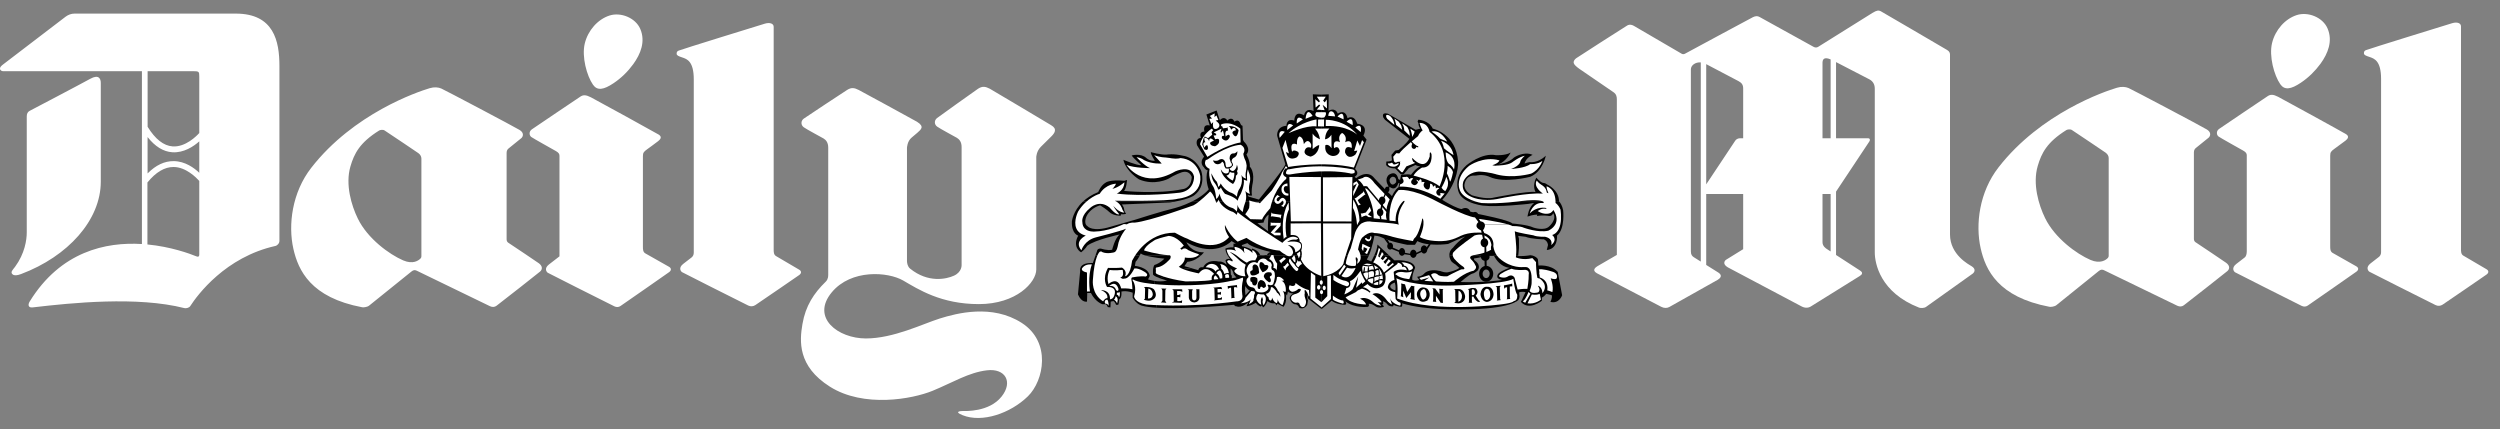 <svg xmlns="http://www.w3.org/2000/svg" fill="none" viewBox="0 0 134 23" height="23" width="134">
<rect x="0" y="0" width="134" height="23" fill="#808080" stroke="none"/>
<path fill="black" d="M62.943 10.812C63.844 10.649 64.034 10.449 64.034 10.449C64.663 9.955 64.388 9.167 64.388 9.167C64.061 8.394 63.407 8.347 63.407 8.347C62.909 8.224 62.543 8.285 62.543 8.285C62.254 8.316 61.685 8.153 61.685 8.153C61.672 8.277 61.9 8.617 61.9 8.617C61.614 8.641 61.444 8.471 61.444 8.471C61.156 8.193 60.658 8.332 60.658 8.332C60.737 8.471 61.182 8.857 61.182 8.857C60.933 8.873 60.214 8.564 60.214 8.564C60.344 9.182 61.051 9.615 61.051 9.615C61.888 9.97 62.621 9.583 62.621 9.583C62.962 9.367 63.315 9.244 63.315 9.244C63.773 9.089 63.878 9.491 63.878 9.491C63.839 10.124 63.38 10.14 63.38 10.14C62.045 10.418 60.249 10.233 60.249 10.233C60.384 10.079 60.409 9.646 60.409 9.646L60.266 9.692C59.48 9.615 59.271 9.784 59.271 9.784C58.996 9.939 58.865 10.295 58.865 10.295C58.507 10.439 58.238 10.622 58.039 10.812H62.943Z"></path>
<path fill="black" d="M70.825 10.812L70.811 5.072L70.368 5.056L70.407 5.953C69.962 5.736 69.897 6.184 69.897 6.184C69.373 5.875 69.373 6.463 69.373 6.463C68.942 6.324 68.955 6.74 68.955 6.74C68.392 6.787 68.457 7.281 68.457 7.281L68.897 8.81C68.798 9.089 67.476 10.696 67.476 10.696L66.926 10.541L66.873 10.449C67.018 10.511 67.11 10.48 67.11 10.48C67.058 10.295 67.123 9.924 67.123 9.924C67.292 9.197 66.991 8.934 66.991 8.934C67.018 8.641 66.808 8.285 66.808 8.285C67.083 7.946 66.677 7.591 66.677 7.591L66.625 7.497L66.599 6.74C66.534 6.74 66.495 6.648 66.495 6.648C66.39 6.324 66.167 6.524 66.167 6.524C66.023 6.199 65.788 6.463 65.788 6.463C65.592 6.168 65.382 6.447 65.382 6.447L65.212 5.921L64.662 6.138L64.845 6.725C64.427 6.632 64.558 7.049 64.558 7.049C64.217 7.064 64.374 7.39 64.374 7.39C64.034 7.42 64.164 7.791 64.164 7.791L64.54 8.398C64.243 8.734 64.531 8.966 64.531 8.966C64.623 9.136 64.728 9.121 64.728 9.121C64.571 9.631 64.789 10.147 64.789 10.147C64.548 10.431 64.196 10.652 63.867 10.812H70.825Z"></path>
<path fill="black" d="M67.654 13.691C67.673 13.688 67.694 13.688 67.717 13.691H67.654Z"></path>
<path fill="black" d="M67.904 13.691C67.915 13.647 67.941 13.595 67.992 13.556L68.082 13.691H67.904Z"></path>
<path fill="black" d="M61.096 13.69C61.049 13.783 60.97 13.923 60.868 14.034L60.829 14.251C60.829 14.251 61.561 14.312 61.627 14.791L61.535 14.977C61.535 14.977 61.669 15.023 61.863 15.054L62.006 16.495C61.674 16.475 61.392 16.439 61.195 16.381C61.195 16.381 60.933 16.321 60.711 15.966L60.712 15.688C60.712 15.688 60.397 15.564 60.108 15.626C60.108 15.626 60.148 15.966 59.991 16.043C59.991 16.043 59.978 16.259 59.939 16.337H59.821C59.821 16.337 59.768 16.182 59.677 16.136L59.533 16.167L59.52 16.477L59.376 16.46C59.376 16.46 59.324 16.275 59.206 16.305H59.087C59.087 16.305 58.721 16.198 58.472 15.704H58.276L58.263 16.167C58.263 16.167 57.975 16.244 57.779 15.781L57.897 14.529C57.897 14.529 57.779 14.065 58.577 14.096L58.72 13.69H61.096Z"></path>
<path fill="black" d="M58.719 13.691L58.799 13.463C58.799 13.463 58.799 13.309 59.008 13.324C59.008 13.324 59.375 13.448 59.611 13.386C59.611 13.386 59.755 12.767 60.017 12.567C60.017 12.567 58.708 12.845 58.276 13.17C58.276 13.17 58.171 13.355 57.949 13.525C57.949 13.525 57.452 13.277 57.791 12.629C57.791 12.629 57.425 12.536 57.453 11.87C57.453 11.87 57.508 11.317 58.038 10.812H62.942C62.87 10.826 62.794 10.839 62.712 10.851L60.134 10.96C60.134 10.96 60.251 11.114 60.251 11.207C60.251 11.207 60.251 11.33 60.359 11.457C60.359 11.457 60.251 11.5 60.082 11.485L60.069 11.562C60.069 11.562 59.676 11.578 59.454 11.361C59.454 11.361 59.323 11.223 58.969 11.006C58.969 11.006 58.471 11.114 58.236 11.593C58.236 11.593 58.053 11.979 58.294 12.128C58.294 12.128 58.551 12.458 59.544 12.149C59.544 12.149 60.343 11.918 60.841 11.778C60.841 11.778 62.28 11.315 63 11.145C63 11.145 63.411 11.037 63.867 10.812H70.825L70.832 13.691H68.083L67.992 13.556C68.023 13.534 68.064 13.516 68.117 13.509C68.117 13.509 67.735 13.424 67.386 13.303L67.594 12.675L67.686 12.181L67.973 12.396C67.934 12.057 67.999 11.5 67.999 11.5C67.777 11.655 67.725 11.933 67.725 11.933L67.397 11.963L67.686 12.181L67.594 12.675L67.386 13.303C67.157 13.223 66.944 13.128 66.861 13.03L66.702 13.087L66.56 13.138L66.573 13.2C66.573 13.2 66.914 13.247 67.097 13.401L67.11 13.324C67.11 13.324 67.436 13.383 67.559 13.691H65.799C65.74 13.589 65.683 13.456 65.683 13.324C65.683 13.324 65.906 13.231 66.115 13.262V13.061H66.246L66.01 12.922C66.01 12.922 65.394 13.594 64.241 13.26C64.04 13.202 63.823 13.113 63.59 12.984C63.59 12.984 63.825 13.54 64.532 13.525C64.532 13.525 64.477 13.598 64.377 13.691H61.379C61.276 13.66 61.191 13.626 61.142 13.586C61.142 13.586 61.125 13.629 61.094 13.691H58.719Z"></path>
<path fill="black" d="M64.377 13.69C64.226 13.828 63.972 14.007 63.642 14.034L63.485 14.266L63.842 14.37L62.935 14.482L62.19 14.924C62.038 14.869 61.879 14.8 61.809 14.73C61.809 14.73 61.757 14.389 61.875 14.204C61.875 14.204 62.036 14.166 62.239 14.015C62.294 13.973 62.352 13.924 62.412 13.864C62.412 13.864 61.766 13.807 61.379 13.69H64.377Z"></path>
<path fill="black" d="M67.561 13.69H68.084L68.327 14.05L68.551 14.437C68.561 14.403 68.568 14.362 68.564 14.312L68.852 14.606C68.852 14.606 68.904 14.791 68.785 14.899C68.785 14.899 68.739 14.844 68.661 14.807L67.752 15.348L66.894 15.514C66.815 15.447 66.745 15.332 66.745 15.332L66.731 15.549L66.391 15.471L66.143 14.893L66.273 14.869C66.273 14.869 66.142 14.745 66.116 14.668C66.116 14.668 66.116 14.529 65.959 14.389L65.964 14.53L65.972 14.715L66.025 14.776V14.915L66.143 14.893L66.391 15.471L66.731 15.549L66.758 15.826L66.992 15.564C66.962 15.564 66.927 15.543 66.894 15.514L67.752 15.348L68.661 14.807C68.622 14.789 68.576 14.776 68.524 14.776L68.498 14.529C68.498 14.529 68.53 14.496 68.551 14.437L68.327 14.05L68.084 13.69H70.834L70.84 16.569L70.199 16.073L70.12 16.013L70.055 15.781C70.055 15.781 70.055 15.981 70.107 16.105L70.068 16.337C70.068 16.337 69.911 16.63 69.637 16.492C69.637 16.492 69.584 16.29 69.375 16.305C69.375 16.305 69.244 16.259 69.191 16.136C69.191 16.136 68.982 15.889 69.335 15.734C69.335 15.734 69.139 15.734 69.034 15.626L68.982 15.843L68.917 15.749C68.917 15.749 69.009 16.167 68.799 16.444C68.799 16.444 68.59 16.352 68.472 16.275L68.419 16.368L68.341 16.259C68.341 16.259 68.105 16.29 67.936 16.136C67.936 16.136 67.843 16.399 67.699 16.477L67.634 16.368L67.569 16.429C67.569 16.429 67.425 16.384 67.308 16.229C67.308 16.229 67.059 16.399 66.81 16.414L66.914 16.198C66.914 16.198 66.561 16.538 66.26 16.414C66.26 16.414 66.22 16.444 66.142 16.337C66.142 16.337 65.115 16.436 63.97 16.487C63.294 16.516 62.578 16.529 62.006 16.495L61.981 16.259L61.863 15.054C62.057 15.086 62.313 15.1 62.557 15.038C62.557 15.038 62.378 14.992 62.191 14.924L62.91 14.498L63.843 14.37L63.917 14.392L64.231 14.482C64.231 14.482 64.245 14.282 64.494 14.328C64.494 14.328 64.651 13.88 65.331 14.019C65.331 14.019 65.434 13.995 65.583 14.071C65.634 14.097 65.69 14.135 65.75 14.189L65.684 13.957C65.684 13.957 65.75 13.848 65.933 13.88C65.933 13.88 65.865 13.804 65.8 13.69H67.561Z"></path>
<path fill="black" d="M67.561 13.69C67.563 13.697 67.566 13.703 67.568 13.71C67.568 13.71 67.604 13.695 67.658 13.69H67.561Z"></path>
<path fill="black" d="M67.719 13.69C67.775 13.695 67.838 13.716 67.895 13.772C67.895 13.772 67.894 13.736 67.906 13.69H67.719Z"></path>
<path fill="black" d="M83.591 10.82C83.573 10.799 83.562 10.79 83.562 10.79C83.562 10.171 82.934 9.893 82.934 9.893C82.829 9.801 82.699 9.801 82.699 9.801C82.542 9.754 82.345 9.522 82.345 9.522C82.11 9.97 82.305 10.295 82.305 10.295C81.927 10.217 80.081 10.588 80.081 10.588C79.636 10.712 78.89 10.465 78.89 10.465C78.419 10.202 78.497 9.878 78.497 9.878C78.602 9.337 79.047 9.414 79.047 9.414C79.113 9.414 79.178 9.399 79.178 9.399C79.557 9.337 79.832 9.476 79.832 9.476C80.618 9.847 82.018 9.476 82.018 9.476C82.686 9.213 82.856 8.347 82.856 8.347C82.411 8.765 81.992 8.688 81.992 8.688C81.874 8.703 81.716 8.765 81.716 8.765C81.796 8.44 82.149 8.301 82.149 8.301C81.677 8.085 81.154 8.44 81.154 8.44C80.892 8.719 80.317 8.811 80.317 8.811C80.749 8.641 80.971 8.178 80.971 8.178C80.683 8.347 80.186 8.319 80.186 8.319C79.427 8.162 78.602 8.858 78.602 8.858C77.829 9.553 78.197 10.326 78.197 10.326C78.291 10.557 78.519 10.715 78.758 10.82H83.591Z"></path>
<path fill="black" d="M82.157 13.702C82.263 13.737 82.397 13.803 82.434 13.91L82.461 14.234C82.461 14.234 83.115 14.158 83.495 14.575L83.73 15.826C83.73 15.826 83.573 16.305 83.102 16.181C83.102 16.181 83.207 15.997 83.18 15.826L82.88 15.749C82.88 15.749 82.761 15.904 82.644 15.95V16.12C82.644 16.12 81.963 16.677 81.519 16.181L81.584 16.058L81.768 15.657C81.768 15.657 81.558 15.61 81.427 15.673L81.44 15.826C81.44 15.826 81.479 15.95 81.387 16.074C81.387 16.074 81.034 16.568 78.456 16.584C78.456 16.584 76.48 16.66 75.145 16.259C75.145 16.259 75.198 16.368 75.119 16.445C75.119 16.445 74.831 16.429 74.7 16.337L74.674 16.414C74.674 16.414 74.478 16.46 74.359 16.305C74.359 16.305 74.255 16.167 74.124 16.151C74.124 16.151 74.189 16.337 74.071 16.32C74.071 16.32 74.163 16.352 74.177 16.445C74.177 16.445 73.889 16.553 73.718 16.414C73.718 16.414 73.496 16.244 73.352 16.29C73.352 16.29 73.431 16.352 73.326 16.445C73.326 16.445 72.606 16.538 72.109 16.151C72.109 16.151 72.226 16.32 72.082 16.337C72.082 16.337 71.663 16.337 71.376 16.12L70.839 16.568L70.832 13.702H73.368C73.335 13.78 73.298 13.852 73.26 13.91L73.496 14.018C73.496 14.018 73.574 13.881 73.655 13.702H74.418L74.242 14.652L74.601 15.224C74.547 15.262 74.506 15.313 74.517 15.378C74.517 15.378 74.543 15.502 74.792 15.564C74.792 15.564 74.831 15.363 74.766 15.147C74.766 15.147 74.673 15.172 74.601 15.224L74.242 14.652L74.418 13.702H74.467L74.739 13.956C74.739 13.956 75.773 13.864 75.852 14.358C75.852 14.358 75.682 14.683 75.695 14.992C75.695 14.992 75.826 15.085 76.074 15.008L75.956 14.837C75.956 14.837 76.205 14.822 76.335 14.667C76.335 14.667 76.559 14.374 77.199 14.528C77.199 14.528 77.487 14.652 77.684 14.575C77.684 14.575 78.063 14.498 78.22 14.358L78.011 14.173C78.011 14.173 77.893 14.111 77.789 14.003C77.789 14.003 77.698 13.871 77.685 13.702H79.268L79.373 13.791C79.179 13.835 79.019 13.849 79.019 13.849C78.979 13.926 79.058 13.972 79.058 13.972C79.437 14.251 79.189 14.513 79.189 14.513C79.006 14.667 78.914 14.667 78.914 14.667C78.718 14.73 78.286 15.116 78.286 15.116C79.529 15.162 80.511 15.008 80.511 15.008C80.065 14.915 80.328 14.652 80.328 14.652C80.523 14.482 80.904 14.358 80.904 14.358C80.446 14.296 80.189 13.932 80.071 13.702H81.376L81.374 13.724C81.374 13.724 81.668 13.734 81.873 13.702H82.157Z"></path>
<path fill="black" d="M79.671 13.702C79.573 13.741 79.468 13.77 79.372 13.791L79.268 13.702H79.671Z"></path>
<path fill="black" d="M73.656 13.702C73.743 13.512 73.832 13.274 73.832 13.107L74.426 13.662L74.468 13.702H73.656Z"></path>
<path fill="black" d="M70.826 10.821L70.812 5.072L71.22 5.057L71.207 5.937C71.207 5.937 71.561 5.721 71.705 6.092C71.705 6.092 72.109 5.798 72.228 6.339C72.228 6.339 72.568 6.092 72.751 6.633C72.751 6.633 73.379 6.664 73.078 7.267L73.249 7.483L72.632 9.059C72.632 9.059 72.921 9.29 72.607 9.476L72.686 9.553C72.686 9.553 73.287 9.043 73.668 9.553L73.851 9.745L74.001 9.9L74.058 9.959L74.217 10.125L74.609 10.512C74.609 10.512 74.767 10.156 74.963 10.033L75.055 9.6L75.094 9.384C75.094 9.384 75.421 9.306 75.63 9.368C75.63 9.368 75.879 9.012 76.128 8.92C76.128 8.92 75.957 8.904 75.866 8.842L75.513 9.012L75.251 9.322C75.251 9.322 75.186 9.384 75.081 9.337L74.781 9.028C74.781 9.028 74.413 9.043 74.296 8.842L74.308 8.657C74.308 8.657 74.505 8.672 74.609 8.595L74.583 8.302L74.781 8.07L74.963 8.039C74.963 8.039 75.396 7.699 75.541 7.443L74.231 6.416L74.152 6.308C74.152 6.308 74.007 5.998 74.388 6.092L75.879 6.957L76.128 6.895C76.128 6.895 76.01 6.726 76.037 6.633L75.984 6.509L76.024 6.416C76.024 6.416 76.599 6.447 76.796 6.895C76.796 6.895 78.039 7.143 78.157 8.672C78.157 8.672 78.209 9.723 77.306 10.712C77.306 10.712 77.377 10.757 77.485 10.821C77.711 10.953 78.101 11.165 78.34 11.207C78.34 11.207 78.667 11.006 78.811 11.346L78.968 11.377C78.968 11.377 79.138 11.3 79.23 11.47C79.23 11.47 80.905 11.794 81.062 11.979C81.062 11.979 81.887 12.042 82.188 12.196C82.188 12.196 82.776 12.397 83.038 12.134C83.038 12.134 83.47 11.764 83.248 11.423C83.248 11.423 83.209 11.593 83.025 11.578C83.025 11.578 82.738 11.516 82.383 11.578L82.397 11.5C82.397 11.5 82.174 11.5 81.874 11.609C81.874 11.609 81.926 11.114 82.227 10.882C82.227 10.882 82.07 10.898 81.913 10.929C81.913 10.929 80.29 11.114 79.479 11.021C79.479 11.021 79.107 10.977 78.757 10.821H83.59C83.637 10.878 83.736 11.018 83.784 11.269C83.784 11.269 83.902 12.258 83.457 12.629C83.457 12.629 83.522 13.34 82.907 13.401L82.972 13.138C82.972 13.138 82.972 12.922 82.751 12.83C82.751 12.83 82.056 12.814 81.768 12.691L81.376 12.644L81.416 12.798V13.293L81.378 13.703H77.687C77.677 13.57 77.715 13.413 77.881 13.277C77.881 13.277 77.977 13.146 78.147 12.985C78.251 12.886 78.382 12.775 78.536 12.675C78.536 12.675 78.13 12.83 77.62 13.076C77.62 13.076 76.534 13.231 75.971 12.922L75.84 13.123H75.435C75.435 13.123 74.518 12.953 74.047 12.721C74.047 12.721 74.014 12.702 73.951 12.681C73.886 12.66 73.792 12.636 73.668 12.629C73.668 12.629 73.555 13.272 73.37 13.703H70.833L70.826 10.821Z"></path>
<path fill="black" d="M80.07 13.702C80.013 13.589 79.988 13.509 79.988 13.509C79.914 13.591 79.799 13.655 79.672 13.702H80.07Z"></path>
<path fill="black" d="M81.873 13.702C81.931 13.693 81.981 13.68 82.017 13.664C82.017 13.664 82.079 13.674 82.156 13.702H81.873Z"></path>
<path fill="black" d="M75.042 9.646L74.95 9.6C74.833 9.059 74.427 9.383 74.427 9.383C74.178 9.662 74.427 9.971 74.427 9.971L74.544 9.847C74.362 9.585 74.623 9.476 74.623 9.476C74.885 9.446 74.833 9.77 74.833 9.77C74.61 10.049 74.505 9.77 74.505 9.77L74.387 9.925C74.807 10.373 74.95 9.816 74.95 9.816H75.042V9.646Z"></path>
<path fill="black" d="M74.511 13.378C74.598 13.378 74.668 13.295 74.668 13.192C74.668 13.09 74.598 13.007 74.511 13.007C74.424 13.007 74.353 13.09 74.353 13.192C74.353 13.295 74.424 13.378 74.511 13.378Z"></path>
<path fill="black" d="M75.144 13.709C75.237 13.709 75.311 13.616 75.311 13.501C75.311 13.387 75.237 13.294 75.144 13.294C75.053 13.294 74.978 13.387 74.978 13.501C74.978 13.616 75.053 13.709 75.144 13.709Z"></path>
<path fill="black" d="M75.755 13.821C75.853 13.821 75.931 13.723 75.931 13.602C75.931 13.482 75.853 13.384 75.755 13.384C75.659 13.384 75.58 13.482 75.58 13.602C75.58 13.723 75.659 13.821 75.755 13.821Z"></path>
<path fill="black" d="M76.33 13.59C76.427 13.59 76.505 13.492 76.505 13.371C76.505 13.251 76.427 13.153 76.33 13.153C76.232 13.153 76.154 13.251 76.154 13.371C76.154 13.492 76.232 13.59 76.33 13.59Z"></path>
<path fill="black" d="M74.164 12.751L74.426 13.121L74.583 13.338L74.979 13.501L75.25 13.623L75.643 13.678L75.892 13.647L76.231 13.493L76.507 13.369L76.69 13.091L76.591 13.075L76.467 13.261L76.193 13.415L75.878 13.57L75.578 13.601L75.263 13.539L75.014 13.427L74.635 13.261L74.478 13.029L74.386 12.859L74.164 12.751Z"></path>
<path fill="black" d="M74.385 10.063L74.463 9.893L74.502 9.97L74.437 10.14L74.385 10.063Z"></path>
<path fill="black" d="M79.95 14.404C80.005 14.478 80.037 14.572 80.037 14.676C80.037 14.911 79.867 15.102 79.658 15.102C79.449 15.102 79.279 14.911 79.279 14.676C79.279 14.441 79.449 14.249 79.658 14.249C79.775 14.249 79.88 14.31 79.95 14.404L79.859 14.451L79.834 14.584C79.803 14.503 79.737 14.446 79.658 14.446C79.553 14.446 79.467 14.549 79.467 14.676C79.467 14.803 79.553 14.905 79.658 14.905C79.763 14.905 79.849 14.803 79.849 14.676C79.849 14.643 79.843 14.612 79.834 14.584L79.859 14.451L79.95 14.404Z"></path>
<path fill="black" d="M79.608 13.983C79.736 13.983 79.84 13.885 79.84 13.765C79.84 13.644 79.736 13.546 79.608 13.546C79.48 13.546 79.377 13.644 79.377 13.765C79.377 13.885 79.48 13.983 79.608 13.983Z"></path>
<path fill="black" d="M79.568 13.911L79.582 14.344H79.686L79.68 13.903L79.568 13.911Z"></path>
<path fill="white" d="M64.846 6.215L65.107 6.076L65.094 6.276L65.199 6.184L65.304 6.432L65.16 6.463L65.252 6.54C65.448 6.694 65.317 6.833 65.317 6.833L65.239 6.893C64.925 7.017 65.029 6.54 65.029 6.54L64.925 6.648L64.82 6.369L64.964 6.354L64.846 6.215Z"></path>
<path fill="white" d="M64.558 7.375C64.793 7.405 64.806 7.575 64.806 7.575C64.819 7.251 65.067 7.54 65.067 7.54C64.911 7.59 64.858 7.653 64.858 7.653C64.858 7.838 65.133 7.838 65.133 7.838C65.382 7.714 65.342 7.575 65.342 7.575C65.382 7.359 65.133 7.467 65.133 7.467L65.047 7.264L65.186 7.251V7.174L65.055 7.096L65.474 6.895L65.421 7.066L65.447 7.112L65.551 6.988L65.617 7.282C65.434 7.251 65.499 7.421 65.499 7.421C65.748 7.683 65.879 7.405 65.879 7.405C65.984 7.266 65.853 7.22 65.853 7.22C65.709 7.266 65.696 7.328 65.696 7.328C65.617 6.941 65.827 7.004 65.827 7.004C65.774 6.818 65.823 6.738 65.823 6.738C65.968 6.801 65.984 6.957 65.984 6.957C66.207 6.71 66.242 6.983 66.242 6.983C65.959 7.035 66.089 7.189 66.089 7.189C66.311 7.544 66.39 6.973 66.39 6.973C66.207 6.726 65.853 6.756 65.853 6.756L65.774 6.849L65.551 6.88L65.513 6.772L65.447 6.756L65.46 6.663C65.997 6.463 66.481 6.895 66.481 6.895L66.495 7.637C65.696 7.76 64.714 8.41 64.714 8.41L64.322 7.73C64.453 7.205 64.95 6.895 64.95 6.895L65.029 6.973L64.936 7.08L64.976 7.22L64.753 7.405L64.57 7.313L64.505 7.437L64.436 7.739L64.556 8.008C64.831 8.132 64.727 7.808 64.727 7.808C64.649 7.714 64.558 7.915 64.558 7.915C64.401 7.606 64.61 7.621 64.61 7.621C64.531 7.529 64.558 7.375 64.558 7.375Z"></path>
<path fill="white" d="M66.496 7.759C65.711 7.821 64.769 8.518 64.769 8.518C64.664 8.596 64.638 8.565 64.638 8.565C64.455 8.905 64.834 9.05 64.834 9.05C64.742 9.56 64.991 9.94 64.991 9.94C65.161 10.157 65.188 10.666 65.188 10.666C65.331 10.574 65.37 10.373 65.37 10.373C65.501 11.007 65.999 11.13 65.999 11.13C66.195 11.176 66.287 11.346 66.287 11.346C66.34 11.161 66.326 10.976 66.326 10.976C66.392 11.223 66.614 11.362 66.614 11.362C66.64 11.13 66.718 10.929 66.718 10.929C66.875 10.574 66.745 10.219 66.745 10.219C66.823 10.358 66.993 10.389 66.993 10.389C66.889 10.064 66.993 9.77 66.993 9.77C67.059 9.445 66.927 9.214 66.927 9.214L66.771 8.642C66.653 8.411 66.64 8.245 66.64 8.245C66.836 7.904 66.496 7.759 66.496 7.759Z"></path>
<path fill="black" d="M65.016 8.595C65.264 8.672 65.369 8.549 65.369 8.549C65.631 8.441 65.683 8.734 65.683 8.734C65.683 8.873 65.735 8.966 65.735 8.966C65.918 8.982 66.01 8.889 66.01 8.889C66.075 8.796 65.971 8.703 65.971 8.703C65.932 8.58 65.905 8.502 65.905 8.502C65.905 8.208 66.102 8.224 66.102 8.224C66.233 8.24 66.324 8.101 66.324 8.101C66.338 8.395 66.129 8.456 66.129 8.456C65.984 8.549 66.022 8.672 66.022 8.672C66.154 8.889 66.049 8.905 66.049 8.905C65.971 9.09 65.696 9.028 65.696 9.028C65.591 8.889 65.604 8.78 65.604 8.78C65.499 8.564 65.461 8.734 65.461 8.734C65.12 8.95 65.016 8.595 65.016 8.595Z"></path>
<path fill="black" d="M66.101 9.166C66.297 9.058 66.297 8.826 66.297 8.826C66.402 9.089 66.297 9.166 66.297 9.166C66.402 9.336 66.245 9.414 66.245 9.414C66.245 9.723 66.088 9.862 66.088 9.862C65.46 9.506 65.434 9.074 65.434 9.074C65.63 9.429 65.839 9.259 65.839 9.259C65.892 9.197 65.864 8.995 65.864 8.995C65.864 8.995 65.839 8.842 65.892 9.012C65.944 9.182 66.101 9.166 66.101 9.166Z"></path>
<path fill="white" d="M65.736 9.398C65.88 9.614 66.077 9.676 66.077 9.676C66.195 9.444 66.155 9.259 66.155 9.259C65.998 9.274 65.92 9.213 65.92 9.213C65.868 9.429 65.736 9.398 65.736 9.398Z"></path>
<path fill="black" d="M64.926 9.291C65.095 9.616 65.16 9.678 65.16 9.678C65.279 9.755 65.292 10.018 65.292 10.018C65.397 9.971 65.424 9.832 65.424 9.832C65.685 10.265 66.025 10.342 66.025 10.342C66.182 10.404 66.3 10.543 66.3 10.543C66.326 10.234 66.444 10.11 66.444 10.11C66.653 9.77 66.535 9.368 66.535 9.368C66.627 9.554 66.784 9.569 66.784 9.569C66.746 9.415 66.771 9.26 66.771 9.26C66.823 9.044 66.836 8.642 66.836 8.642L66.941 8.982C66.784 9.183 66.85 9.693 66.85 9.693C66.758 9.663 66.667 9.631 66.667 9.631C66.719 9.955 66.497 10.404 66.497 10.404C66.365 10.604 66.34 10.759 66.34 10.759C66.182 10.543 65.658 10.389 65.658 10.389C65.541 10.265 65.436 10.048 65.436 10.048C65.371 10.188 65.292 10.157 65.292 10.157C65.24 9.955 65.056 9.739 65.056 9.739C64.926 9.524 64.926 9.291 64.926 9.291Z"></path>
<path fill="black" d="M64.348 12.196C64.596 12.505 64.688 12.583 64.688 12.583C64.871 12.799 65.12 12.907 65.12 12.907C64.635 12.907 64.348 12.381 64.348 12.381C64.269 12.227 64.282 12.165 64.282 12.165L64.348 12.196Z"></path>
<path fill="black" d="M64.663 11.949C64.794 12.32 65.344 12.691 65.344 12.691C65.475 12.721 65.435 12.83 65.435 12.83C65.331 12.844 65.279 12.783 65.279 12.783C64.794 12.613 64.624 12.057 64.624 12.057C64.519 11.856 64.663 11.949 64.663 11.949Z"></path>
<path fill="black" d="M64.951 11.809C65.121 12.134 65.618 12.566 65.618 12.566C65.671 12.612 65.762 12.675 65.762 12.675C65.723 12.706 65.644 12.706 65.644 12.706C65.212 12.473 64.938 11.963 64.938 11.963C64.846 11.778 64.951 11.809 64.951 11.809Z"></path>
<path fill="white" d="M58.525 14.174C58.289 14.808 58.42 15.62 58.42 15.62L58.262 15.626V14.607C57.844 14.514 58.026 14.344 58.026 14.344C58.195 14.128 58.525 14.174 58.525 14.174Z"></path>
<path fill="white" d="M59.352 16.059C59.444 16.198 59.417 16.399 59.417 16.399C59.377 16.26 59.233 16.273 59.233 16.273C59.155 16.057 59.352 16.059 59.352 16.059Z"></path>
<path fill="white" d="M59.703 16.059C59.795 15.998 59.795 15.874 59.795 15.874C59.99 15.966 59.873 16.26 59.873 16.26C59.833 16.121 59.703 16.059 59.703 16.059Z"></path>
<path fill="white" d="M59.453 15.333C59.755 15.272 59.82 15.549 59.82 15.549C59.964 15.673 59.951 15.488 59.951 15.488C59.794 14.978 59.453 15.333 59.453 15.333Z"></path>
<path fill="white" d="M59.868 15.681C59.96 15.712 60.003 15.641 60.003 15.641C60.069 15.811 59.977 15.934 59.977 15.934C59.951 15.796 59.859 15.796 59.859 15.796L59.868 15.681Z"></path>
<path fill="white" d="M60.094 15.457C59.91 14.761 59.414 15.225 59.414 15.225C59.283 14.808 59.479 14.468 59.479 14.468C59.754 14.514 60.121 14.468 60.121 14.468C60.212 14.468 60.186 14.53 60.186 14.53C60.251 14.869 60.042 14.869 60.042 14.869C60.199 14.993 60.239 14.932 60.239 14.932C60.527 14.978 60.801 14.388 60.801 14.388C61.063 14.358 61.403 14.607 61.403 14.607C61.599 14.761 61.403 14.823 61.403 14.823C61.142 14.777 60.684 14.869 60.684 14.869C60.618 14.9 60.645 15.008 60.645 15.008C60.684 15.117 60.697 15.503 60.697 15.503C60.461 15.441 60.094 15.457 60.094 15.457Z"></path>
<path fill="white" d="M60.723 14.977C61.233 15.287 63.157 15.293 63.157 15.293C64.989 15.309 65.984 15.055 65.984 15.055C66.219 15.039 66.586 14.885 66.586 14.885C66.651 14.854 66.625 15.008 66.625 15.008C66.508 15.441 66.599 15.874 66.599 15.874C66.599 16.168 66.284 16.152 66.284 16.152C63.602 16.522 61.443 16.322 61.443 16.322C60.814 16.214 60.788 15.889 60.788 15.889C60.945 15.364 60.736 15.07 60.736 15.07C60.671 15.008 60.723 14.977 60.723 14.977ZM61.321 13.423C61.386 13.145 61.939 12.845 61.939 12.845C62.214 12.737 62.633 12.645 62.633 12.645C63.104 12.66 63.453 13.165 63.453 13.165L63.261 13.325L63.34 13.386C63.51 13.217 63.68 13.402 63.68 13.402C63.85 13.494 64.27 13.633 64.27 13.633C64.074 13.912 63.51 13.803 63.51 13.803C63.523 14.097 63.183 14.297 63.183 14.297C63.418 14.499 64.256 14.654 64.256 14.654C64.583 14.22 64.91 14.53 64.91 14.53C64.988 14.576 65.08 14.684 65.08 14.684C64.897 14.761 64.949 15.008 64.949 15.008C64.583 15.085 63.549 15.084 63.549 15.084C62.514 14.945 62.005 14.684 62.005 14.684C61.913 14.623 61.958 14.545 61.958 14.545L61.952 14.437C61.927 14.313 62.044 14.329 62.044 14.329C62.41 14.267 62.725 13.866 62.725 13.866C62.816 13.633 62.62 13.679 62.62 13.679C61.979 13.633 61.321 13.423 61.321 13.423Z"></path>
<path fill="white" d="M64.625 14.328C64.861 13.988 65.188 14.22 65.188 14.22C65.267 14.267 65.345 14.436 65.345 14.436C65.201 14.436 65.154 14.559 65.154 14.559C65.023 14.313 64.625 14.328 64.625 14.328Z"></path>
<path fill="white" d="M65.069 14.977C65.029 14.822 65.147 14.761 65.147 14.761C65.238 14.822 65.303 14.961 65.303 14.961C65.238 14.977 65.069 14.977 65.069 14.977Z"></path>
<path fill="white" d="M65.199 14.658C65.356 14.735 65.383 14.932 65.383 14.932L65.513 14.916C65.552 14.638 65.395 14.498 65.395 14.498C65.239 14.514 65.199 14.658 65.199 14.658Z"></path>
<path fill="white" d="M65.383 14.159C65.475 14.205 65.46 14.406 65.46 14.406C65.577 14.483 65.624 14.684 65.624 14.684C65.716 14.622 65.867 14.638 65.867 14.638C65.789 14.128 65.383 14.159 65.383 14.159Z"></path>
<path fill="white" d="M65.664 14.746L65.685 14.9L65.881 14.885C65.894 14.777 65.842 14.7 65.842 14.7C65.724 14.669 65.664 14.746 65.664 14.746Z"></path>
<path fill="white" d="M66.954 10.743C66.993 10.898 66.954 11.145 66.954 11.145C66.902 11.269 66.744 11.485 66.744 11.485L67.019 11.747L67.647 11.763C67.726 11.547 68.085 11.16 68.085 11.16C68.333 10.048 68.944 9.584 68.944 9.584V9.492C68.8 9.461 68.773 9.322 68.773 9.322C68.773 9.105 68.93 9.012 68.93 9.012C68.996 9.089 68.996 8.966 68.996 8.966C68.957 8.919 68.904 8.919 68.904 8.919L68.869 8.997L68.707 9.26C68.629 9.507 68.171 10.203 68.171 10.203C68.013 10.356 67.53 10.898 67.53 10.898L67.465 10.851C67.295 10.866 66.954 10.743 66.954 10.743Z"></path>
<path fill="black" d="M61.312 16.061L61.365 16.013L61.378 15.469L61.325 15.382C61.741 15.358 61.863 15.524 61.863 15.524C62.147 16 61.673 16.108 61.673 16.108C61.456 16.142 61.312 16.061 61.312 16.061ZM62.241 15.463L62.529 15.471C62.444 15.507 62.461 15.624 62.461 15.624L62.454 16.13C62.491 16.178 62.519 16.229 62.519 16.229L62.219 16.208C62.289 16.157 62.303 16.118 62.303 16.118L62.304 15.588C62.306 15.519 62.241 15.463 62.241 15.463ZM62.826 15.503L63.364 15.507L63.374 15.646C63.302 15.595 63.21 15.599 63.21 15.599L63.093 15.599L63.095 15.815H63.161L63.273 15.771L63.262 15.939L63.177 15.919L63.102 15.924V16.137C63.188 16.149 63.217 16.14 63.217 16.14C63.299 16.14 63.363 16.093 63.363 16.093L63.352 16.235L62.942 16.216H62.838C62.817 16.201 62.844 16.194 62.844 16.194C62.869 16.194 62.916 16.163 62.916 16.163L62.904 15.587C62.888 15.549 62.826 15.503 62.826 15.503ZM63.652 15.503L63.937 15.507C63.914 15.534 63.898 15.599 63.898 15.599V15.97C63.904 16.121 64.022 16.101 64.022 16.101C64.15 16.09 64.13 15.912 64.13 15.912L64.127 15.545C64.117 15.534 64.107 15.506 64.107 15.506L64.3 15.504C64.277 15.528 64.29 15.564 64.29 15.564V15.967C64.267 16.202 64.013 16.212 64.013 16.212C63.724 16.192 63.721 15.94 63.721 15.94V15.564C63.718 15.525 63.652 15.503 63.652 15.503ZM65.017 15.419L65.462 15.379L65.51 15.505C65.457 15.485 65.373 15.492 65.373 15.492H65.259L65.262 15.678L65.373 15.673C65.395 15.657 65.441 15.634 65.441 15.634L65.444 15.804C65.416 15.778 65.379 15.778 65.379 15.778L65.265 15.78L65.27 15.982L65.399 15.978C65.441 15.975 65.497 15.916 65.497 15.916L65.493 16.056L65.062 16.102C65.089 16.09 65.108 16.064 65.108 16.064L65.091 15.468C65.085 15.43 65.017 15.419 65.017 15.419ZM65.805 15.352L65.818 15.491C65.863 15.425 65.985 15.418 65.985 15.418L66.005 15.951L65.982 15.986L66.195 15.96L66.162 15.931L66.14 15.402C66.245 15.364 66.316 15.422 66.316 15.422L66.296 15.271L66.272 15.283L65.847 15.333L65.802 15.329L65.805 15.352Z"></path>
<path fill="white" d="M67.279 13.957L67.384 13.757C67.357 13.524 67.135 13.401 67.135 13.401C67.109 13.463 67.135 13.571 67.135 13.571C67.031 13.401 66.69 13.293 66.69 13.293C66.651 13.37 66.704 13.571 66.704 13.571C66.533 13.247 66.166 13.231 66.166 13.231C66.166 13.37 66.259 13.463 66.259 13.463C66.089 13.339 65.748 13.386 65.748 13.386C65.8 13.711 66.075 13.942 66.075 13.942L66.049 14.019C65.84 13.88 65.784 13.989 65.784 13.989C65.764 14.007 65.787 14.05 65.787 14.05C65.892 14.235 66.311 14.39 66.311 14.39C66.193 14.437 66.154 14.529 66.154 14.529C66.298 14.823 66.756 14.807 66.756 14.807C66.638 14.437 66.795 14.127 66.795 14.127C66.978 13.896 67.279 13.957 67.279 13.957Z"></path>
<path fill="black" d="M66.862 14.097C66.626 13.989 66.26 13.679 66.26 13.679C66.103 13.571 65.906 13.494 65.906 13.494L66.155 13.695C66.299 13.819 66.391 13.912 66.391 13.912C66.469 14.004 66.77 14.191 66.77 14.191L66.862 14.097Z"></path>
<path fill="white" d="M66.888 14.746C66.757 14.515 66.85 14.345 66.85 14.345C66.954 14.004 67.281 14.051 67.281 14.051C67.451 14.159 67.439 14.004 67.439 14.004C67.635 13.758 67.857 13.896 67.857 13.896C67.961 14.02 68.093 14.051 68.093 14.051C68.223 14.206 68.145 14.298 68.145 14.298C68.132 14.406 68.184 14.468 68.184 14.468C68.341 14.515 68.328 14.7 68.328 14.7C68.367 14.901 68.237 15.241 68.237 15.241C68.119 15.334 68.001 15.256 68.001 15.256C67.909 15.272 67.948 15.302 67.948 15.302C68.04 15.457 67.948 15.534 67.948 15.534C67.791 15.705 67.582 15.673 67.582 15.673C67.294 15.673 67.281 15.534 67.281 15.534C67.242 15.395 67.072 15.395 67.072 15.395C66.836 15.334 66.81 15.086 66.81 15.086C66.797 14.962 66.876 14.901 66.876 14.901C66.967 14.838 66.888 14.746 66.888 14.746Z"></path>
<path fill="black" d="M67.726 14.112C67.778 14.235 67.869 14.204 67.869 14.204C68.079 14.204 67.935 14.421 67.935 14.421C67.83 14.559 67.673 14.591 67.673 14.591C67.477 14.343 67.503 14.22 67.503 14.22C67.503 13.911 67.726 14.112 67.726 14.112Z"></path>
<path fill="black" d="M67.476 14.514C67.476 14.159 67.254 14.174 67.254 14.174C67.135 14.189 67.135 14.314 67.135 14.314C67.175 14.499 67.096 14.499 67.096 14.499C66.939 14.53 67.044 14.715 67.044 14.715C67.109 14.792 67.149 14.761 67.149 14.761C67.306 14.776 67.437 14.668 67.437 14.668C67.528 14.653 67.476 14.514 67.476 14.514Z"></path>
<path fill="black" d="M67.386 14.915C67.452 15.194 67.295 15.301 67.295 15.301C67.138 15.318 67.125 15.209 67.125 15.209C67.125 15.101 67.033 15.085 67.033 15.085C66.968 14.854 67.086 14.854 67.086 14.854C67.282 14.807 67.386 14.915 67.386 14.915Z"></path>
<path fill="black" d="M67.581 15.008C67.869 15.039 67.856 15.348 67.856 15.348C67.764 15.472 67.698 15.425 67.698 15.425C67.607 15.317 67.555 15.395 67.555 15.395C67.555 15.564 67.424 15.457 67.424 15.457C67.346 15.07 67.581 15.008 67.581 15.008Z"></path>
<path fill="black" d="M67.738 14.808C67.778 14.993 68.027 15.132 68.027 15.132C68.17 15.132 68.105 14.947 68.105 14.947C68.027 14.854 68.079 14.808 68.079 14.808C68.249 14.761 68.132 14.607 68.132 14.607C67.764 14.514 67.738 14.808 67.738 14.808Z"></path>
<path fill="white" d="M68.027 13.881L68.157 13.665L68.262 13.68C68.289 13.943 68.458 14.129 68.458 14.129L68.433 14.499C68.394 14.36 68.249 14.36 68.249 14.36C68.354 14.035 68.027 13.881 68.027 13.881Z"></path>
<path fill="white" d="M67.202 15.612L67.072 15.596L66.757 15.966C66.731 16.168 66.482 16.261 66.482 16.261C66.98 16.214 67.045 16.029 67.045 16.029C67.006 16.183 66.94 16.307 66.94 16.307C67.254 16.137 67.177 16.075 67.177 16.075C67.242 15.89 67.215 15.859 67.215 15.859C67.229 15.766 67.254 15.751 67.254 15.751C67.294 15.612 67.202 15.612 67.202 15.612Z"></path>
<path fill="white" d="M67.424 15.749C67.62 15.796 67.737 15.78 67.737 15.78C67.999 16.013 67.725 16.368 67.725 16.368C67.646 16.198 67.686 16.12 67.686 16.12C67.712 16.028 67.646 15.919 67.646 15.919C67.528 16.074 67.607 16.337 67.607 16.337C67.384 16.244 67.332 16.013 67.332 16.013C67.332 15.858 67.424 15.749 67.424 15.749Z"></path>
<path fill="white" d="M67.856 15.75C68.13 15.688 68.117 15.41 68.117 15.41C68.432 15.302 68.445 14.852 68.445 14.852C68.641 14.774 68.824 15.024 68.824 15.024C68.759 15.07 68.68 15.039 68.68 15.039C68.981 15.178 68.915 15.642 68.915 15.642C68.798 15.642 68.745 15.58 68.745 15.58C68.968 15.842 68.745 16.353 68.745 16.353C68.51 16.26 68.471 15.998 68.471 15.998C68.51 16.183 68.432 16.245 68.432 16.245C68.261 16.198 68.183 15.95 68.183 15.95C68.169 16.183 68.052 16.09 68.052 16.09C67.999 16.044 67.987 15.92 67.987 15.92C67.908 15.904 67.856 15.75 67.856 15.75Z"></path>
<path fill="black" d="M68.147 15.364C68.382 15.503 68.447 15.689 68.447 15.689C68.525 15.719 68.63 15.905 68.63 15.905C68.618 15.657 68.5 15.596 68.5 15.596C68.435 15.41 68.278 15.271 68.278 15.271L68.147 15.364Z"></path>
<path fill="black" d="M69.909 15.395C69.818 15.704 69.621 16.074 69.621 16.074C69.818 15.874 69.962 15.425 69.962 15.425L69.909 15.395Z"></path>
<path fill="white" d="M69.073 10.851L69.086 11.222C68.785 11.855 68.96 12.705 68.96 12.705C68.842 12.721 68.811 12.829 68.811 12.829C68.602 11.484 69.073 10.851 69.073 10.851Z"></path>
<path fill="black" d="M69.374 15.131C69.334 15.286 69.204 15.27 69.204 15.27L68.993 15.023C68.876 14.822 68.98 14.76 68.98 14.76L69.244 14.393C69.322 14.454 69.374 14.544 69.374 14.544L69.189 14.791C69.122 14.915 69.217 14.962 69.217 14.962L69.374 15.131Z"></path>
<path fill="black" d="M69.636 14.358C69.701 14.667 69.387 14.606 69.387 14.606C69.27 14.822 69.439 14.822 69.439 14.822C69.701 14.838 69.793 14.59 69.793 14.59C69.793 14.42 69.636 14.358 69.636 14.358Z"></path>
<path fill="black" d="M70.841 8.328L71.102 8.549L70.835 8.724L70.592 8.549L70.841 8.328Z"></path>
<path fill="black" d="M69.807 8.698C69.908 8.683 69.986 8.639 69.983 8.597C69.978 8.554 69.893 8.532 69.791 8.546C69.69 8.56 69.611 8.606 69.615 8.648C69.62 8.691 69.705 8.713 69.807 8.698Z"></path>
<path fill="black" d="M71.821 8.683C71.719 8.668 71.641 8.623 71.645 8.581C71.649 8.539 71.734 8.517 71.836 8.53C71.938 8.545 72.016 8.591 72.012 8.633C72.008 8.674 71.922 8.698 71.821 8.683Z"></path>
<path fill="white" d="M72.529 10.697L72.516 11.146C72.699 11.439 72.738 12.072 72.738 12.072L72.869 11.825C72.856 11.177 72.529 10.697 72.529 10.697Z"></path>
<path fill="white" d="M73.024 14.451C73.089 15.131 73.717 15.27 73.717 15.27C74.123 15.316 74.123 14.992 74.123 14.992C74.123 14.142 73.272 14.127 73.272 14.127C72.946 14.158 73.024 14.451 73.024 14.451Z"></path>
<path fill="black" d="M73.566 14.165L73.373 14.223H73.354L73.104 14.185L73.027 14.242L73.335 14.281L73.315 14.377L73.296 14.55C73.234 14.542 73.188 14.538 73.143 14.55C73.159 14.486 73.169 14.369 73.143 14.3L73.104 14.338C73.104 14.338 73.107 14.417 73.066 14.569C73.054 14.575 73.027 14.588 73.027 14.588L73.046 14.684C73.2 14.557 73.335 14.608 73.335 14.608C73.341 14.685 73.345 14.938 73.258 15.011L73.296 15.069C73.296 15.069 73.319 15.018 73.335 14.973C73.355 14.965 73.478 14.916 73.604 14.915C73.611 14.966 73.622 15.116 73.546 15.242L73.604 15.28C73.604 15.28 73.611 15.23 73.623 15.203C73.623 15.203 73.782 15.101 73.874 15.107V15.299L73.93 15.28V15.03C73.958 15.024 74.04 15.011 74.142 15.05V14.973C74.142 14.973 74.065 14.928 73.93 14.973C73.939 14.925 73.949 14.877 73.93 14.819L73.911 14.838C73.911 14.838 73.925 14.922 73.874 15.011C73.874 15.011 73.778 14.991 73.662 15.107C73.677 15.049 73.67 14.984 73.662 14.915V14.877C73.662 14.877 73.679 14.861 73.681 14.858C73.705 14.85 73.828 14.808 73.93 14.819V14.8L74.065 14.762L74.046 14.704L73.95 14.742C73.985 14.61 73.911 14.415 73.911 14.415L73.93 14.377C73.824 14.372 73.75 14.397 73.701 14.434C73.698 14.311 73.651 14.241 73.642 14.223L73.681 14.204L73.566 14.165ZM73.566 14.242C73.618 14.323 73.642 14.402 73.642 14.454C73.615 14.439 73.524 14.426 73.373 14.492L73.393 14.434L73.354 14.281H73.373L73.566 14.242ZM73.835 14.473C73.862 14.469 73.862 14.471 73.874 14.473C73.937 14.6 73.892 14.762 73.892 14.762C73.862 14.748 73.803 14.735 73.701 14.781C73.724 14.714 73.75 14.63 73.719 14.53C73.761 14.498 73.802 14.478 73.835 14.473ZM73.546 14.53C73.57 14.53 73.598 14.546 73.623 14.55C73.631 14.572 73.681 14.69 73.623 14.838C73.581 14.835 73.457 14.834 73.354 14.915C73.372 14.835 73.373 14.727 73.354 14.588C73.354 14.588 73.44 14.535 73.546 14.53Z"></path>
<path fill="white" d="M75.512 14.503C75.971 14.389 75.577 14.158 75.577 14.158C75.186 14.004 75.119 14.081 75.119 14.081C75.264 14.143 75.25 14.235 75.25 14.235C75.46 14.251 75.512 14.503 75.512 14.503Z"></path>
<path fill="white" d="M75.537 14.962L75.694 14.544C75.445 14.637 75.262 14.591 75.262 14.591C74.987 14.544 74.882 14.621 74.882 14.621C74.712 14.715 74.843 14.73 74.843 14.73C75.052 14.931 75.537 14.962 75.537 14.962Z"></path>
<path fill="white" d="M76.076 14.9L76.164 15.002L76.613 14.869L76.344 15.053L76.823 15.085L76.6 14.746L76.076 14.9Z"></path>
<path fill="white" d="M74.321 11.235C74.334 10.988 74.486 10.683 74.486 10.683L73.674 9.818C73.294 9.277 73.052 9.537 73.052 9.537L72.777 9.63C72.987 9.753 73.091 9.985 73.091 9.985C73.326 9.939 73.334 10.06 73.334 10.06L74.321 11.235Z"></path>
<path fill="white" d="M73.448 10.321C73.317 10.167 73.224 10.056 73.17 10.109C73.17 10.109 73.344 10.419 73.478 10.82C73.571 11.094 73.643 11.412 73.627 11.701L73.903 11.731L74.334 11.778C74.334 11.778 74.255 11.624 74.307 11.361C74.307 11.361 74.104 11.111 73.874 10.829C73.799 10.737 73.72 10.643 73.644 10.553C73.574 10.472 73.507 10.391 73.448 10.321Z"></path>
<path fill="black" d="M73.976 11.592C74.073 11.592 74.151 11.5 74.151 11.385C74.151 11.27 74.073 11.177 73.976 11.177C73.879 11.177 73.801 11.27 73.801 11.385C73.801 11.5 73.879 11.592 73.976 11.592Z"></path>
<path fill="black" d="M74.046 10.898L73.981 11.238L74.059 11.315L74.151 10.882L74.046 10.898Z"></path>
<path fill="black" d="M74.353 10.309C74.419 10.309 74.473 10.24 74.473 10.155C74.473 10.071 74.419 10.003 74.353 10.003C74.287 10.003 74.232 10.071 74.232 10.155C74.232 10.24 74.287 10.309 74.353 10.309Z"></path>
<path fill="black" d="M74.084 10.951C74.181 10.951 74.26 10.858 74.26 10.743C74.26 10.629 74.181 10.536 74.084 10.536C73.987 10.536 73.908 10.629 73.908 10.743C73.908 10.858 73.987 10.951 74.084 10.951Z"></path>
<path fill="black" d="M74.293 10.218L74.123 10.621L74.162 10.667L74.371 10.264L74.293 10.218Z"></path>
<path fill="black" d="M73.941 11.547L73.968 11.747L74.046 11.763L74.02 11.562L73.941 11.547Z"></path>
<path fill="black" d="M76.704 11.686C76.599 12.258 76.325 12.644 76.325 12.644C76.272 12.791 76.442 12.675 76.442 12.675C76.691 12.335 76.756 11.732 76.756 11.732C76.743 11.562 76.704 11.686 76.704 11.686Z"></path>
<path fill="black" d="M76.991 11.856C76.978 12.243 76.65 12.675 76.65 12.675C76.566 12.799 76.742 12.736 76.742 12.736C77.03 12.474 77.095 11.841 77.095 11.841C77.043 11.625 76.991 11.856 76.991 11.856Z"></path>
<path fill="black" d="M77.305 11.949C77.24 12.335 77.004 12.768 77.004 12.768C77.031 12.899 77.184 12.691 77.184 12.691C77.355 12.397 77.397 11.995 77.397 11.995C77.37 11.678 77.305 11.949 77.305 11.949Z"></path>
<path fill="white" d="M74.74 6.695C74.701 6.355 74.506 6.215 74.506 6.215C74.309 6.092 74.295 6.2 74.295 6.2C74.295 6.355 74.413 6.416 74.413 6.416L74.74 6.695Z"></path>
<path fill="white" d="M75.159 6.957C75.119 6.757 75.106 6.726 75.106 6.726C75.028 6.602 74.975 6.524 74.975 6.524L74.74 6.354C74.805 6.509 74.832 6.695 74.832 6.695L75.159 6.957Z"></path>
<path fill="white" d="M75.172 6.663C75.29 6.848 75.264 6.987 75.264 6.987L75.565 7.282C75.565 6.987 75.421 6.802 75.421 6.802L75.172 6.617"></path>
<path fill="white" d="M74.609 8.718C74.465 8.795 74.387 8.749 74.387 8.749C74.387 8.95 74.713 8.934 74.713 8.934C74.844 8.934 74.962 8.807 74.962 8.807V8.734C74.844 8.81 74.708 8.821 74.708 8.821L74.609 8.718Z"></path>
<path fill="white" d="M75.118 9.229L74.896 9.013C74.896 9.013 75.092 8.874 75.039 8.688C75.039 8.688 75.17 8.657 74.921 8.672L74.817 8.719C74.817 8.719 74.725 8.688 74.712 8.626L74.676 8.403L74.843 8.209L75 8.225C75.196 7.946 76.007 7.297 76.007 7.297C76.099 7.08 76.257 6.988 76.257 6.988C76.164 6.879 76.086 6.586 76.086 6.586C76.557 6.586 76.623 7.065 76.623 7.065C78.049 8.194 77.159 9.986 77.159 9.986C76.727 9.631 75.764 9.414 75.764 9.414C75.908 9.151 76.219 8.983 76.219 8.983C76.834 8.998 76.727 8.255 76.727 8.255C76.609 7.992 76.635 8.379 76.635 8.379C76.387 9.244 75.72 8.487 75.72 8.487C75.641 8.425 75.72 8.61 75.72 8.61C75.759 8.703 75.785 8.688 75.785 8.688L75.847 8.736L75.379 8.92C75.301 9.043 75.183 9.229 75.183 9.229H75.118Z"></path>
<path fill="black" d="M76.009 7.838C75.852 7.807 75.656 7.56 75.656 7.56L75.57 7.552L75.695 7.706C75.607 7.896 75.717 7.954 75.717 7.954C75.862 8.05 75.917 7.869 75.917 7.869C76.074 7.946 76.009 7.838 76.009 7.838Z"></path>
<path fill="white" d="M75.014 10.001L75.053 9.877C75.394 9.784 75.145 9.522 75.145 9.522C75.262 9.46 75.315 9.491 75.315 9.491C75.472 9.413 75.538 9.614 75.538 9.614C75.655 9.491 75.747 9.568 75.747 9.568C75.472 9.831 75.799 9.924 75.799 9.924C75.97 9.924 76.008 9.754 76.008 9.754C75.93 9.692 75.917 9.631 75.917 9.631C76.022 9.661 76.061 9.723 76.061 9.723C76.048 9.614 76.161 9.605 76.161 9.605C76.226 9.698 76.192 9.769 76.192 9.769C76.257 9.723 76.362 9.769 76.362 9.769C76.205 9.97 76.427 10.124 76.427 10.124C76.689 10.279 76.65 9.847 76.65 9.847C76.82 9.847 76.807 10.016 76.807 10.016L76.925 9.924C76.964 10.032 76.964 10.109 76.964 10.109C77.029 10.016 77.147 10.094 77.147 10.094C76.846 10.279 77.055 10.449 77.055 10.449C77.147 10.526 77.212 10.465 77.212 10.465L77.199 10.341L77.435 10.372L77.206 10.652C75.942 9.924 75.014 10.001 75.014 10.001Z"></path>
<path fill="white" d="M75.59 6.896L75.825 7.05C75.799 7.19 75.681 7.344 75.681 7.344C75.707 7.205 75.59 6.896 75.59 6.896Z"></path>
<path fill="white" d="M76.731 7.05C77.241 6.926 77.569 7.591 77.569 7.591L77.201 7.437C77.058 7.266 76.731 7.05 76.731 7.05Z"></path>
<path fill="white" d="M77.24 7.545C77.345 7.699 77.397 7.947 77.397 7.947C77.541 8.086 77.908 8.318 77.908 8.318C77.816 7.699 77.24 7.545 77.24 7.545Z"></path>
<path fill="white" d="M77.489 8.162C78.129 8.41 77.934 9.089 77.934 9.089C77.829 8.857 77.658 8.78 77.658 8.78C77.476 8.595 77.489 8.162 77.489 8.162Z"></path>
<path fill="white" d="M77.592 8.888C77.605 9.027 77.553 9.289 77.553 9.289C77.644 9.444 77.722 9.738 77.722 9.738C77.801 9.661 77.881 9.228 77.881 9.228C77.827 9.012 77.592 8.888 77.592 8.888Z"></path>
<path fill="white" d="M77.514 9.476C77.489 9.677 77.266 10.064 77.266 10.064L77.357 10.171L77.462 10.249C77.776 9.831 77.514 9.476 77.514 9.476Z"></path>
<path fill="white" d="M79.032 12.622C79.608 12.436 79.857 12.86 79.857 12.86C79.962 13.107 79.936 13.154 79.936 13.154C79.896 13.231 79.923 13.386 79.923 13.386C79.569 13.602 78.967 13.679 78.967 13.679C78.654 13.757 78.876 13.926 78.876 13.926C79.032 14.081 79.072 14.205 79.072 14.205C79.216 14.375 78.98 14.514 78.98 14.514C78.482 14.606 77.933 15.101 77.933 15.101C77.541 15.132 76.965 15.085 76.965 15.085C76.808 14.977 76.703 14.722 76.703 14.722C76.912 14.535 77.095 14.745 77.095 14.745C77.252 14.839 77.58 14.808 77.58 14.808C77.842 14.653 78.26 14.467 78.26 14.467C78.326 14.421 78.443 14.436 78.443 14.436C78.561 14.405 78.43 14.297 78.43 14.297C78.143 14.112 77.933 13.849 77.933 13.849C77.776 13.602 77.933 13.493 77.933 13.493C78.156 13.231 79.032 12.622 79.032 12.622Z"></path>
<path fill="white" d="M81.924 15.65L82.032 15.743L81.752 16.229L81.623 16.157C81.804 16.013 81.924 15.65 81.924 15.65Z"></path>
<path fill="white" d="M82.108 15.78L81.873 16.259C82.291 16.321 82.593 16.058 82.593 16.058L82.527 15.749C82.33 15.842 82.108 15.78 82.108 15.78Z"></path>
<path fill="white" d="M80.848 12.034C80.304 11.868 79.268 11.732 79.268 11.732L79.346 11.856C79.511 11.886 79.571 11.961 79.587 12.034H80.848Z"></path>
<path fill="black" d="M79.565 13.252C79.678 13.252 79.768 13.144 79.768 13.011C79.768 12.879 79.678 12.771 79.565 12.771C79.453 12.771 79.361 12.879 79.361 13.011C79.361 13.144 79.453 13.252 79.565 13.252Z"></path>
<path fill="black" d="M79.568 13.169V13.617L79.674 13.633L79.66 13.169H79.568Z"></path>
<path fill="black" d="M79.504 12.86L79.439 12.582L79.557 12.567L79.584 12.814L79.504 12.86Z"></path>
<path fill="white" d="M68.109 11.917L68.106 12.122L68.156 12.092L68.444 12.085L68.11 12.464L68.325 12.616L68.64 12.612V12.473H68.574L68.303 12.467L68.638 12.105L68.647 11.932L68.587 11.948L68.168 11.941L68.109 11.917ZM68.143 11.438L68.118 11.623L68.169 11.592L68.588 11.654L68.641 11.716L68.685 11.506H68.607L68.208 11.446L68.143 11.387V11.438ZM68.47 10.449L68.601 10.542L68.509 10.573C68.365 10.697 68.457 10.774 68.457 10.774C68.552 10.828 68.574 10.727 68.574 10.727C68.719 10.526 68.824 10.634 68.824 10.634C69.013 10.758 68.889 10.959 68.889 10.959L68.833 11.033L68.807 11.095L68.666 11.037L68.732 10.99C68.811 10.928 68.797 10.835 68.797 10.835C68.762 10.666 68.666 10.835 68.666 10.835C68.441 11.056 68.326 10.819 68.326 10.819C68.235 10.65 68.47 10.449 68.47 10.449ZM69.007 9.833V9.985C68.785 9.92 68.81 10.156 68.81 10.156C68.862 10.403 69.059 10.372 69.059 10.372V10.48C68.797 10.526 68.705 10.279 68.705 10.279C68.601 9.846 69.007 9.833 69.007 9.833ZM72.547 9.808L72.534 9.962L72.73 9.839L72.534 10.263L72.526 10.511L72.828 9.893L72.723 9.715L72.547 9.808ZM72.605 10.619L72.666 10.62L73.058 10.311L73.089 10.241L73.187 10.449L73.142 10.441L72.775 10.727L72.847 10.874L72.938 10.959L72.808 11.013L72.605 10.619ZM72.939 11.43L72.98 11.647L73.077 11.593L73.221 11.547L73.364 11.639H73.548L73.325 11.492L73.495 11.299L73.416 11.083L73.371 11.167L73.207 11.392L72.991 11.446L72.939 11.43Z"></path>
<path fill="white" d="M83.631 12.034C83.717 11.65 83.639 11.222 83.639 11.222C83.508 10.944 83.378 10.883 83.378 10.883C83.391 10.094 82.893 9.986 82.893 9.986C82.893 10.125 82.985 10.326 82.985 10.326C83.024 10.403 82.906 10.31 82.906 10.31C82.88 10.048 82.646 9.924 82.646 9.924C82.462 9.816 82.37 9.677 82.37 9.677C82.161 10.017 82.697 10.373 82.697 10.373C81.86 10.326 80.407 10.635 80.407 10.635C79.386 10.867 78.811 10.526 78.811 10.526C78.221 10.249 78.444 9.708 78.444 9.708C78.732 9.152 79.334 9.198 79.334 9.198C79.858 9.228 80.224 9.352 80.224 9.352C81.114 9.585 82.069 9.306 82.069 9.306C82.527 9.09 82.671 8.626 82.671 8.626C82.397 8.827 82.017 8.796 82.017 8.796C81.769 9.013 80.996 9.059 80.996 9.059C81.506 8.858 81.493 8.642 81.493 8.642C81.533 8.518 81.73 8.348 81.73 8.348C81.415 8.41 81.049 8.703 81.049 8.703C80.813 8.873 80.236 8.873 80.236 8.873C80.158 8.904 79.989 8.858 79.989 8.858C80.355 8.734 80.368 8.595 80.368 8.595C79.504 8.348 78.745 8.888 78.745 8.888C77.999 9.506 78.221 10.109 78.221 10.109C78.353 10.712 79.413 10.883 79.413 10.883C80.394 10.944 81.558 10.774 81.558 10.774C82.449 10.666 82.697 10.794 82.697 10.794C82.815 10.867 82.697 10.883 82.697 10.883C82.161 10.821 81.991 11.447 81.991 11.447C82.37 11.037 82.855 11.145 82.855 11.145C82.945 11.176 82.855 11.191 82.855 11.191C82.606 11.145 82.423 11.315 82.423 11.315C82.763 11.532 83.037 11.439 83.037 11.439C83.182 11.407 83.261 11.253 83.261 11.253C83.483 11.598 83.459 11.854 83.36 12.034H83.631ZM72.058 15.78L72.163 15.44C72.477 15.41 72.359 15.07 72.359 15.07C72.621 14.992 72.921 14.513 72.921 14.513L72.981 14.688L73.095 14.923C73.15 15.027 73.19 15.082 73.177 15.082C73.174 15.082 73.014 15.224 73.014 15.224L73.001 15.131L72.686 15.425L72.804 14.807L72.503 15.502C72.345 15.673 72.058 15.78 72.058 15.78ZM74.845 14.915C74.963 15.379 74.885 15.998 74.885 15.998C76.965 16.801 80.525 16.306 80.525 16.306C81.128 16.229 81.141 16.137 81.141 16.137C81.363 16.121 81.324 15.796 81.324 15.796C81.193 15.626 81.114 14.946 81.114 14.946C80.643 15.24 77.908 15.301 77.908 15.301C75.696 15.363 74.845 14.915 74.845 14.915ZM81.344 15.521L81.18 14.885C81.049 14.669 80.839 14.808 80.839 14.808C80.669 14.931 80.46 14.863 80.46 14.863C80.237 14.832 80.434 14.684 80.434 14.684C80.735 14.484 81.023 14.405 81.023 14.405C81.245 14.499 81.651 14.468 81.651 14.468C82.017 14.421 81.939 14.715 81.939 14.715C81.952 14.994 81.866 15.483 81.866 15.483C81.643 15.468 81.344 15.521 81.344 15.521ZM82.933 15.565C83.037 15.58 83.207 15.657 83.207 15.657C83.286 15.318 83.116 14.915 83.116 14.915C83.43 15.024 83.443 14.9 83.443 14.9C83.535 14.637 83.207 14.561 83.207 14.561C82.683 14.39 82.487 14.436 82.487 14.436C82.527 14.576 82.501 14.669 82.501 14.669C82.527 14.715 82.527 14.869 82.527 14.869C83.05 15.039 82.933 15.565 82.933 15.565ZM79.588 12.034C79.607 12.117 79.569 12.196 79.569 12.196C79.544 12.289 79.486 12.335 79.486 12.335L79.558 12.492C80.147 12.677 80.041 13.2 80.041 13.2C80.107 13.648 80.374 13.85 80.374 13.85C81.002 14.405 81.663 14.313 81.663 14.313C81.874 14.297 81.912 14.359 81.912 14.359C82.135 14.482 82.096 15.085 82.096 15.085C82.109 15.333 81.991 15.58 81.991 15.58C82.056 15.78 82.436 15.673 82.436 15.673C82.489 15.657 82.505 15.58 82.505 15.58C82.544 15.472 82.455 15.364 82.455 15.364C82.423 15.31 82.462 15.318 82.462 15.318C82.691 15.441 82.671 15.719 82.671 15.719C83.045 15.256 82.528 14.931 82.528 14.931C82.455 14.923 82.403 14.892 82.403 14.892C82.344 14.653 82.331 14.174 82.331 14.174V14.051L82.135 13.834C81.624 13.973 81.252 13.794 81.252 13.794C81.258 13.679 81.271 13.54 81.271 13.54C81.297 13.215 81.192 12.396 81.192 12.396C81.35 12.474 82.187 12.613 82.187 12.613C82.396 12.707 82.815 12.69 82.815 12.69C83.286 12.799 83.142 13.138 83.142 13.138C83.522 12.829 83.196 12.598 83.196 12.598C83.452 12.513 83.575 12.283 83.631 12.034H83.36C83.234 12.264 82.985 12.366 82.985 12.366C82.462 12.489 81.689 12.211 81.689 12.211C81.468 12.104 81.074 12.119 81.074 12.119C81.018 12.089 80.941 12.061 80.85 12.034H79.588ZM70.265 14.606L70.239 15.997L70.841 16.476L71.339 16.028V14.761L71.142 14.791V15.873L70.828 16.198L70.5 15.951V14.776L70.265 14.606ZM72.123 15.935C72.385 16.32 73.223 16.32 73.223 16.32C73.144 16.105 72.895 16.012 72.895 16.012C73.262 15.858 73.602 16.198 73.602 16.198C73.799 16.383 74.034 16.383 74.034 16.383C73.929 16.26 73.839 16.181 73.839 16.181C73.956 16.228 74.061 16.198 74.061 16.198C73.929 15.981 73.563 15.765 73.563 15.765C73.956 15.565 74.283 16.028 74.283 16.028C74.454 16.275 74.611 16.32 74.611 16.32L74.492 15.966C74.611 16.29 75.042 16.383 75.042 16.383C75.107 16.32 75.055 16.213 75.055 16.213C74.924 16.213 74.806 16.028 74.806 16.028L74.78 15.657C74.375 15.595 74.388 15.378 74.388 15.378C74.44 15.055 74.741 15.008 74.741 15.008L74.701 14.575C74.938 14.358 75.408 14.489 75.408 14.489C75.356 14.226 75.159 14.313 75.159 14.313C75.159 14.095 74.91 14.08 74.91 14.08V14.142L74.243 14.652C74.348 15.178 74.1 15.347 74.1 15.347C73.642 15.641 73.301 15.224 73.301 15.224L73.053 15.394C73.289 15.425 73.458 15.641 73.458 15.641L73.419 15.687C73.249 15.533 73.001 15.471 73.001 15.471L72.778 15.565L72.673 15.657L72.123 15.935ZM73.602 14.066C73.811 13.772 73.903 13.278 73.903 13.278L73.982 13.371L73.864 13.726L73.943 13.803L74.073 13.51L74.165 13.618L74.01 13.856L74.116 13.944L74.27 13.757L74.361 13.818L74.152 14.035L74.255 14.15L74.427 13.896L74.545 13.989L74.33 14.211L74.427 14.282L74.649 14.097L74.715 14.158L74.178 14.607C73.995 14.19 73.602 14.066 73.602 14.066ZM71.469 14.73V15.008C71.796 15.24 72.201 15.349 72.201 15.349C72.371 15.286 72.293 15.148 72.293 15.148C72.201 15.07 72.123 15.055 72.123 15.055C71.77 15.008 71.469 14.73 71.469 14.73ZM72.045 14.189L72.137 14.281L71.81 14.761L71.744 14.637L72.045 14.189ZM72.202 14.344L71.9 14.793C72.385 15.101 72.66 14.359 72.66 14.359C72.385 14.436 72.202 14.344 72.202 14.344ZM71.442 15.843V16.059C71.599 16.183 71.979 16.276 71.979 16.276C72.071 16.244 71.992 16.106 71.992 16.106C71.77 16.106 71.442 15.843 71.442 15.843ZM69.505 13.602L69.675 13.479C69.741 13.664 69.61 13.85 69.61 13.85C69.597 13.726 69.505 13.602 69.505 13.602ZM69.23 13.834C69.295 13.787 69.362 13.68 69.362 13.68C69.479 13.834 69.427 14.065 69.427 14.065C69.335 14.004 69.374 14.05 69.374 14.05L69.23 13.834ZM70.16 15.549C69.767 15.457 69.441 15.162 69.441 15.162C69.428 15.441 69.126 15.286 69.126 15.286C68.982 15.565 69.258 15.641 69.258 15.641C69.48 15.627 69.585 15.488 69.585 15.488C69.846 15.441 69.663 15.641 69.663 15.641C69.572 15.734 69.375 15.774 69.375 15.774C69.1 15.867 69.231 16.09 69.231 16.09C69.388 16.291 69.545 16.213 69.545 16.213C69.663 16.229 69.663 16.322 69.663 16.322C69.767 16.553 69.912 16.43 69.912 16.43C70.069 16.229 69.977 16.044 69.977 16.044C69.886 15.812 69.938 15.719 69.938 15.719C69.886 15.379 70.03 15.627 70.03 15.627C70.082 15.688 70.121 15.827 70.121 15.827C70.16 15.951 70.187 15.858 70.187 15.858L70.16 15.549ZM70.821 15.26C70.867 15.26 70.903 15.206 70.903 15.14C70.903 15.073 70.867 15.02 70.821 15.02C70.774 15.02 70.737 15.073 70.737 15.14C70.737 15.206 70.774 15.26 70.821 15.26ZM70.978 15.553C71.024 15.553 71.062 15.499 71.062 15.434C71.062 15.366 71.024 15.313 70.978 15.313C70.933 15.313 70.895 15.366 70.895 15.434C70.895 15.499 70.933 15.553 70.978 15.553ZM70.834 15.767C70.88 15.767 70.917 15.718 70.917 15.657C70.917 15.597 70.88 15.549 70.834 15.549C70.788 15.549 70.751 15.597 70.751 15.657C70.751 15.718 70.788 15.767 70.834 15.767ZM70.683 15.522C70.734 15.522 70.775 15.469 70.775 15.402C70.775 15.335 70.734 15.281 70.683 15.281C70.632 15.281 70.591 15.335 70.591 15.402C70.591 15.469 70.632 15.522 70.683 15.522ZM69.087 14.019C69.074 13.88 69.149 13.862 69.149 13.862C69.227 14.04 69.375 14.158 69.375 14.158L69.365 14.142C69.418 14.266 69.585 14.389 69.585 14.389C69.611 14.529 69.48 14.529 69.48 14.529C69.231 14.327 69.087 14.019 69.087 14.019ZM69.454 14.143C69.558 14.019 69.545 13.927 69.545 13.927C69.597 14.035 69.624 14.019 69.624 14.019L69.689 13.989C69.715 14.051 69.794 14.152 69.794 14.152C69.676 14.183 69.597 14.328 69.597 14.328C69.48 14.267 69.454 14.143 69.454 14.143ZM68.773 14.297L68.904 14.498C68.904 14.421 68.943 14.359 68.943 14.359L69.094 14.205L69.016 14.081L68.865 14.251C68.825 14.267 68.773 14.297 68.773 14.297ZM68.563 13.973L68.68 14.127C68.694 14.05 68.733 14.035 68.733 14.035L68.929 13.865L68.811 13.788L68.563 13.973ZM68.59 7.39C68.485 6.864 68.864 7.065 68.864 7.065L68.59 7.39ZM68.996 6.972C68.969 6.431 69.31 6.725 69.31 6.725L68.996 6.972ZM69.505 6.617C69.479 6.076 69.833 6.401 69.833 6.401L69.505 6.617ZM69.048 8.95L68.737 7.93L68.904 7.497L69.087 8.223L68.93 8.146C69.061 8.719 69.519 8.424 69.519 8.424C69.728 8.193 69.532 8.116 69.532 8.116C69.297 7.992 69.257 8.146 69.257 8.146C69.087 7.513 69.519 7.744 69.519 7.744C69.493 7.343 69.663 7.312 69.663 7.312C69.885 7.389 69.885 7.729 69.885 7.729C70.134 7.343 70.278 7.744 70.278 7.744C70.291 7.806 70.265 7.915 70.265 7.915C69.963 7.806 69.925 8.116 69.925 8.116C69.898 8.332 70.252 8.394 70.252 8.394C70.71 8.255 70.71 7.776 70.71 7.776C70.579 7.791 70.359 7.992 70.359 7.992L70.356 7.157C70.474 7.358 70.749 7.467 70.749 7.467C70.697 7.096 70.487 6.895 70.487 6.895L71.26 6.888C71.01 7.12 71.024 7.467 71.024 7.467C71.246 7.436 71.364 7.219 71.364 7.219L71.37 7.946C71.2 7.683 71.04 7.782 71.04 7.782C70.963 8.338 71.443 8.362 71.443 8.362C71.782 8.362 71.809 8.085 71.809 8.085C71.73 7.744 71.508 7.946 71.508 7.946C71.404 7.389 71.822 7.621 71.822 7.621C71.678 7.25 71.94 7.127 71.94 7.127C72.254 7.312 72.097 7.621 72.097 7.621C72.529 7.405 72.45 7.93 72.45 7.93C72.045 7.744 72.097 8.177 72.097 8.177C72.28 8.626 72.647 8.285 72.647 8.285C72.726 8.177 72.751 8.069 72.751 8.069L72.582 8.1L72.751 7.528L72.895 7.822L73.008 7.507L73.105 7.621L72.569 8.981C70.933 8.61 69.048 8.95 69.048 8.95ZM69.061 7.143C69.741 6.524 70.565 6.401 70.565 6.401V6.776C70.002 6.7 69.061 7.143 69.061 7.143ZM71.063 6.42L71.059 6.754C72.214 6.71 72.751 7.22 72.751 7.22C72.057 6.386 71.063 6.42 71.063 6.42ZM70.65 6.406L70.644 6.772L70.966 6.778L70.972 6.401L70.65 6.406ZM69.977 6.37C70.056 5.659 70.356 6.215 70.356 6.215L69.977 6.37ZM70.552 6.014H71.05C71.128 6.123 70.983 6.293 70.983 6.293C70.814 6.339 70.644 6.276 70.644 6.276C70.395 6.215 70.552 6.014 70.552 6.014ZM70.579 5.18H71.063L70.919 5.396L71.008 5.488L71.114 5.333L71.127 5.814L70.893 5.615L70.998 5.904L70.579 5.875L70.76 5.659L70.708 5.599L70.516 5.765L70.5 5.317L70.696 5.488L70.747 5.426L70.579 5.18ZM72.646 6.833L72.934 7.08C73.026 6.509 72.646 6.833 72.646 6.833ZM72.502 6.709L72.175 6.524C72.567 6.137 72.502 6.709 72.502 6.709ZM71.691 6.246L72.017 6.4C72.032 5.828 71.691 6.246 71.691 6.246ZM71.561 6.239C71.521 5.977 71.377 5.968 71.377 5.968C71.207 5.937 71.195 6.209 71.195 6.209L71.561 6.239ZM69.1 9.074C70.867 8.719 72.477 9.074 72.477 9.074C72.686 9.105 72.594 9.275 72.594 9.275C72.424 9.337 72.359 9.29 72.359 9.29C70.985 9.012 69.139 9.352 69.139 9.352C68.878 9.368 68.93 9.244 68.93 9.244C68.982 9.028 69.1 9.074 69.1 9.074ZM67.543 12.234C68.14 12.634 68.734 13.015 68.734 13.015C69.244 12.458 69.585 12.783 69.585 12.783C69.519 12.86 69.428 12.845 69.428 12.845C69.165 12.814 68.996 12.969 68.996 12.969C69.611 12.875 69.715 13.076 69.715 13.076C69.846 13.385 69.428 13.525 69.428 13.525C69.428 13.123 69.034 13.138 69.034 13.138C69.323 13.292 69.31 13.555 69.31 13.555C69.191 13.911 68.878 13.633 68.878 13.633C68.759 13.587 68.59 13.432 68.59 13.432C67.674 13.37 66.81 12.751 66.81 12.751L66.339 12.952C66.044 12.734 65.846 12.425 65.744 12.234M67.543 12.234C66.981 11.858 66.415 11.466 66.339 11.361L66.286 11.515C66.286 11.515 66.156 11.361 65.998 11.33C65.998 11.33 65.436 11.114 65.317 10.696C65.317 10.696 65.291 10.82 65.187 10.866C65.187 10.866 65.056 10.387 64.86 10.264C64.86 10.264 64.284 10.851 63.969 11.006C63.969 11.006 61.626 11.856 60.815 11.933C60.815 11.933 60.567 11.902 60.397 12.026C60.397 12.026 60.331 12.009 60.239 12.009C60.239 12.009 59.999 12.126 59.654 12.234M59.654 12.234C59.371 12.323 59.017 12.405 58.669 12.412C58.669 12.412 58.322 12.446 58.133 12.234H57.688C57.757 12.405 57.91 12.553 58.198 12.628C58.198 12.628 57.545 12.922 57.963 13.416C57.963 13.416 58.12 12.875 58.748 12.721C58.748 12.721 60.11 12.381 60.358 12.258C60.358 12.258 59.991 12.675 59.913 13.184C59.913 13.184 59.861 13.494 59.716 13.525C59.716 13.525 59.35 13.633 59.075 13.509C59.075 13.509 59.036 13.448 58.944 13.494C58.944 13.494 58.656 13.725 58.578 15.008C58.578 15.008 58.486 15.75 59.127 16.152C59.127 16.152 59.233 15.967 59.35 15.982C59.35 15.982 59.442 15.719 59.01 15.549C59.01 15.549 59.521 15.518 59.494 16.044C59.494 16.044 59.639 16.044 59.704 15.889C59.704 15.889 59.978 15.364 59.337 15.379C59.337 15.379 59.049 14.962 59.389 14.359C59.389 14.359 59.9 14.375 60.135 14.343C60.135 14.343 60.436 14.498 60.306 14.807C60.306 14.807 60.576 14.807 60.681 13.973L60.789 13.787C60.789 13.787 61.484 12.458 62.975 12.473C62.975 12.473 63.486 12.754 63.656 12.8C63.656 12.8 65.082 13.618 65.88 12.705C65.88 12.705 65.709 12.483 65.664 12.234C65.654 12.176 65.65 12.116 65.658 12.056C65.658 12.056 65.686 12.127 65.744 12.234M57.688 12.234C57.525 11.841 57.792 11.33 57.792 11.33C58.263 10.573 58.943 10.387 58.943 10.387C59.284 9.847 59.821 9.847 59.821 9.847C59.756 10.001 59.624 10.124 59.624 10.124C59.965 10.047 60.266 9.769 60.266 9.769C60.266 10.202 59.86 10.376 59.86 10.376C61.299 10.563 63.249 10.326 63.249 10.326C64.048 10.202 64.001 9.46 64.001 9.46C63.844 8.795 63 9.184 63 9.184C61.234 10.204 60.384 8.842 60.384 8.842C60.815 9.012 61.64 9.012 61.64 9.012C61.339 8.888 60.919 8.425 60.919 8.425C61.182 8.456 61.313 8.579 61.313 8.579C61.758 8.811 62.268 8.765 62.268 8.765C62.111 8.595 61.862 8.316 61.862 8.316C62.176 8.44 62.465 8.44 62.465 8.44C62.647 8.456 62.804 8.487 62.804 8.487C63.106 8.533 63.276 8.471 63.276 8.471C64.231 8.564 64.336 9.444 64.336 9.444C64.441 10.557 63.145 10.65 63.145 10.65C62.634 10.805 59.756 10.758 59.756 10.758C60.056 10.897 60.135 11.16 60.135 11.16C60.174 11.299 60.266 11.392 60.266 11.392C59.965 11.407 59.664 11.021 59.664 11.021C59.756 11.207 59.991 11.484 59.991 11.484C59.834 11.562 59.48 11.129 59.48 11.129C58.917 10.665 58.433 11.145 58.433 11.145C57.923 11.562 58.014 11.902 58.014 11.902C58.017 12.053 58.065 12.16 58.133 12.234H57.688ZM69.178 11.964V12.598C69.715 12.551 69.661 12.953 69.661 12.953C69.885 13.031 69.746 13.419 69.746 13.419C69.825 13.635 69.728 13.896 69.728 13.896C70.002 14.545 70.826 14.792 70.826 14.792L70.8 11.949L69.178 11.964ZM69.191 11.878L70.795 11.874L70.801 9.491L69.108 9.483L69.191 11.878ZM70.884 9.507L70.897 11.887L72.438 11.891L72.49 9.492L70.884 9.507ZM72.437 11.964L70.898 11.962L70.906 14.807C71.757 14.653 72.005 14.142 72.005 14.142C72.044 13.88 72.424 12.798 72.424 12.798L72.437 11.964ZM72.136 14.127C72.267 14.297 72.646 14.251 72.646 14.251C72.712 14.204 72.686 13.989 72.686 13.989C72.646 13.865 72.673 13.788 72.673 13.788C72.764 13.803 72.778 13.912 72.778 13.912C72.778 13.958 72.739 14.143 72.739 14.143C73.144 13.88 72.791 13.37 72.791 13.37C72.883 12.86 73.013 12.737 73.013 12.737C73.431 12.35 73.654 12.49 73.654 12.49C74.021 12.49 74.636 12.691 74.636 12.691C74.885 12.768 75.735 12.922 75.735 12.922C75.761 12.829 75.814 12.768 75.814 12.768C76.049 12.597 76.219 11.794 76.219 11.794C76.219 11.67 76.271 11.732 76.271 11.732C76.311 11.872 76.297 11.933 76.297 11.933C76.324 12.211 76.102 12.706 76.102 12.706C76.547 12.969 77.319 12.922 77.319 12.922C77.843 12.906 78.287 12.644 78.287 12.644C78.785 12.412 79.413 12.473 79.413 12.473L79.386 12.35C78.928 12.15 79.243 11.902 79.243 11.902L79.06 11.655C78.549 11.608 77.004 10.79 77.004 10.79C75.656 10.064 74.963 10.187 74.963 10.187C74.374 10.805 74.479 11.826 74.479 11.826L74.806 11.856C74.78 11.145 75.225 10.774 75.225 10.774C75.343 10.728 75.251 10.867 75.251 10.867C74.78 11.562 74.976 12.042 74.976 12.042C74.766 11.949 73.536 11.886 73.536 11.886C73.209 11.809 72.948 11.995 72.948 11.995C72.726 12.181 72.634 12.473 72.634 12.473L72.398 13.309C72.149 13.819 72.136 14.127 72.136 14.127ZM73.229 12.751C73.137 12.759 73.17 12.822 73.17 12.822C73.359 13.06 73.471 12.852 73.471 12.852C73.53 12.743 73.503 12.675 73.503 12.675L73.451 12.659C73.451 12.868 73.346 12.829 73.346 12.829C73.275 12.822 73.229 12.751 73.229 12.751ZM73.019 13.092L72.986 13.332L73.065 13.463L73.097 13.243L73.293 13.335L73.196 13.517L73.136 13.548L73.274 13.618L73.405 13.323L73.444 13.239L73.399 13.247L73.032 13.069L73.019 13.092Z"></path>
<path fill="black" d="M75.099 15.193L75.308 15.242L75.425 15.649L75.648 15.317L75.819 15.348L75.805 15.402L75.812 15.989L75.838 16.074L75.583 16.027L75.622 15.974L75.628 15.657L75.38 15.974L75.21 15.579L75.206 15.858L75.223 15.935L75.072 15.873L75.092 15.834L75.112 15.286L75.099 15.193Z"></path>
<path fill="black" d="M76.083 15.479C75.769 15.781 76.083 16.105 76.083 16.105C76.266 16.267 76.521 16.097 76.521 16.097C76.79 15.719 76.495 15.472 76.495 15.472C76.227 15.317 76.083 15.479 76.083 15.479Z"></path>
<path fill="white" d="M76.291 15.498C75.983 15.645 76.192 15.981 76.192 15.981C76.271 16.136 76.376 16.004 76.376 16.004C76.526 15.858 76.429 15.618 76.429 15.618C76.383 15.463 76.291 15.498 76.291 15.498Z"></path>
<path fill="black" d="M76.775 15.448L76.926 15.464L77.161 15.788L77.153 15.526L77.129 15.479L77.365 15.497L77.332 15.54L77.338 16.175L77.345 16.236L77.221 16.229L76.966 15.851V16.097L76.984 16.183L76.802 16.167L76.819 16.067L76.822 15.526L76.775 15.448Z"></path>
<path fill="black" d="M77.947 15.495H78.202C78.483 15.495 78.53 15.873 78.53 15.873C78.536 16.275 78.156 16.26 78.156 16.26L77.947 16.236L78.012 16.182L77.999 15.556L77.947 15.495Z"></path>
<path fill="white" d="M78.175 15.584L78.168 16.175C78.41 16.089 78.358 15.812 78.358 15.812C78.299 15.587 78.175 15.584 78.175 15.584Z"></path>
<path fill="black" d="M78.672 15.497L78.771 15.472C78.927 15.395 79.104 15.458 79.104 15.458C79.306 15.666 79.097 15.843 79.097 15.843L79.261 16.098C79.313 16.121 79.333 16.168 79.333 16.168C79.235 16.206 79.189 16.16 79.189 16.16C79.019 16.044 78.979 15.898 78.979 15.898L78.892 15.897L78.894 16.183L78.915 16.229L78.718 16.23L78.737 16.183L78.731 15.534L78.672 15.497Z"></path>
<path fill="white" d="M78.893 15.819L78.887 15.534C78.966 15.456 79.025 15.557 79.025 15.557C79.102 15.696 79.01 15.788 79.01 15.788C78.978 15.842 78.893 15.819 78.893 15.819Z"></path>
<path fill="black" d="M79.707 15.372C80.067 15.349 80.054 15.805 80.054 15.805C80.014 16.183 79.687 16.183 79.687 16.183C79.366 16.137 79.353 15.759 79.353 15.759C79.412 15.318 79.707 15.372 79.707 15.372Z"></path>
<path fill="white" d="M79.701 15.477C79.884 15.493 79.877 15.765 79.877 15.765C79.891 16.028 79.707 16.084 79.707 16.084C79.609 16.098 79.576 15.982 79.576 15.982C79.465 15.627 79.615 15.518 79.615 15.518C79.642 15.479 79.701 15.477 79.701 15.477Z"></path>
<path fill="black" d="M80.166 15.341L80.44 15.317L80.388 15.396L80.408 16.044L80.453 16.083L80.224 16.113L80.251 16.067L80.231 15.402L80.166 15.341Z"></path>
<path fill="black" d="M80.609 15.294L80.63 15.478L80.682 15.415L80.78 15.393V15.989L80.76 16.044L80.95 16.02L80.93 15.959L80.924 15.354L81.061 15.347L81.049 15.193L81.003 15.217L80.669 15.287L80.609 15.294Z"></path>
<path fill="black" d="M70.812 9.429L70.834 14.84L70.927 14.839L70.905 9.428L70.812 9.429Z"></path>
<path fill="black" d="M69.158 11.969H72.482V11.875H69.158V11.969Z"></path>
<path fill="white" d="M5.402 9.737V4.444C5.402 4.222 5.296 3.969 4.835 4.225C4.315 4.514 1.687 5.891 1.586 5.944C1.486 5.996 1.434 6.093 1.434 6.24V12.464C1.434 12.855 1.331 13.587 0.809 14.298C0.696 14.453 0.529 14.589 0.679 14.709C0.764 14.777 0.906 14.774 1.13 14.689C3.648 13.742 5.402 11.792 5.402 9.737ZM12.638 0.729H3.989C3.824 0.729 3.652 0.792 3.514 0.897C2.762 1.472 0.324 3.335 0.188 3.437C0.076 3.523 -0.007 3.591 0.001 3.688C0.007 3.778 0.106 3.815 0.157 3.815H7.607V13.08C5.677 12.961 3.249 13.473 1.591 16.162C1.495 16.32 1.496 16.506 1.749 16.477C3.847 16.231 7.361 15.872 9.889 16.516C9.959 16.533 10.129 16.511 10.197 16.407C10.584 15.811 12.08 13.777 14.775 13.18C14.841 13.165 14.977 13.059 14.977 12.915V3.532C14.977 2.209 14.682 0.729 12.638 0.729ZM10.681 13.65C10.681 13.752 10.629 13.783 10.53 13.742C10.163 13.592 9.159 13.224 7.902 13.103V9.781C8.352 9.228 8.824 8.946 9.307 8.951C9.969 8.955 10.526 9.524 10.681 9.698V13.65ZM10.681 9.262C10.412 9.004 9.926 8.642 9.312 8.636C8.819 8.631 8.354 8.848 7.91 9.297V7.345C8.309 7.852 8.753 8.129 9.235 8.161C9.846 8.203 10.38 7.849 10.681 7.576V9.262ZM10.681 7.13C10.536 7.291 9.941 7.894 9.255 7.847C8.77 7.814 8.319 7.457 7.912 6.795V3.815H10.345C10.669 3.815 10.681 3.837 10.681 4.11V7.13ZM28.886 14.114C28.77 14.028 27.574 13.229 27.24 13.007C27.185 12.97 27.154 12.906 27.154 12.829V8.193C27.154 8.063 27.208 7.994 27.28 7.941C27.382 7.864 27.848 7.485 27.941 7.406C28.035 7.326 28.11 7.123 27.847 6.964C27.53 6.773 23.831 4.821 23.654 4.745C23.493 4.675 23.273 4.654 23.029 4.728C22.384 4.922 18.953 6.078 16.683 8.995C15.655 10.315 15.435 12.048 15.725 13.336C15.987 14.492 16.654 15.95 19.416 16.47C19.485 16.483 19.684 16.461 19.781 16.384C20.3 15.966 21.952 14.64 22.052 14.555C22.17 14.453 22.262 14.466 22.366 14.523C22.457 14.573 25.461 16.024 26.264 16.413C26.39 16.473 26.518 16.463 26.614 16.388C27.138 15.981 28.832 14.661 28.949 14.555C29.087 14.431 29.079 14.258 28.886 14.114ZM22.587 13.743C22.587 13.779 22.573 13.821 22.545 13.85C22.44 13.96 22.143 14.185 21.611 13.957C20.868 13.636 19.704 12.792 19.18 11.717C18.833 11.007 18.502 9.888 18.782 8.925C18.983 8.236 19.275 7.649 20.321 6.996C20.372 6.964 20.528 6.935 20.614 6.993C21.043 7.279 22.342 8.146 22.428 8.211C22.532 8.288 22.587 8.394 22.587 8.499V13.743ZM35.865 14.303C35.801 14.266 34.861 13.74 34.586 13.579C34.46 13.505 34.46 13.356 34.46 13.226V8.372C34.46 8.191 34.506 8.131 34.679 8.007C34.788 7.928 35.109 7.696 35.279 7.563C35.408 7.463 35.493 7.336 35.311 7.217C35.181 7.133 31.965 5.368 31.673 5.216C31.402 5.076 31.263 5.083 31.122 5.17C30.982 5.257 28.681 6.816 28.508 6.933C28.336 7.051 28.367 7.264 28.477 7.343C28.587 7.422 29.65 8.013 29.8 8.099C29.949 8.184 29.988 8.257 29.988 8.351V13.74C29.988 13.74 29.688 13.969 29.422 14.177C29.155 14.386 29.292 14.573 29.359 14.619C29.416 14.658 32.192 16.05 32.929 16.419C33.042 16.475 33.162 16.469 33.257 16.403C33.811 16.019 35.714 14.698 35.865 14.586C36.001 14.488 35.981 14.371 35.865 14.303ZM32.886 4.46C33.295 4.187 33.651 3.838 33.94 3.442C34.339 2.893 34.608 2.224 34.318 1.549C34.06 0.953 33.272 0.638 32.668 0.833C32.041 1.036 31.513 1.628 31.343 2.334C31.173 3.04 31.452 4.064 31.784 4.54C32.014 4.873 32.355 4.815 32.886 4.46ZM42.84 14.457C42.775 14.42 41.87 13.886 41.596 13.726C41.469 13.652 41.469 13.502 41.469 13.372V1.437C41.469 1.265 41.265 1.187 40.997 1.268C40.781 1.332 36.49 2.658 36.367 2.716C36.282 2.757 36.268 2.805 36.268 2.882C36.268 2.978 36.392 3.019 36.559 3.076C36.825 3.164 37.186 3.282 37.186 4.257V13.547C37.186 13.651 37.141 13.743 37.07 13.798C36.958 13.883 36.782 14.018 36.619 14.146C36.352 14.355 36.489 14.541 36.556 14.586C36.614 14.626 39.337 15.992 40.105 16.376C40.231 16.44 40.373 16.429 40.489 16.351C41.047 15.97 42.693 14.848 42.84 14.74C42.975 14.641 42.956 14.524 42.84 14.457ZM56.34 6.71C56.232 6.648 53.201 4.831 53.054 4.756C52.819 4.634 52.656 4.607 52.425 4.756C52.277 4.85 50.348 6.237 50.23 6.325C50.07 6.445 50.066 6.666 50.23 6.786C50.38 6.896 51.204 7.336 51.29 7.388C51.423 7.468 51.542 7.609 51.542 7.879V14.209C51.542 14.209 51.563 14.58 51.133 14.776C50.732 14.959 49.751 15.183 48.78 14.397C48.649 14.292 48.614 14.097 48.614 13.987V7.932C48.614 7.932 48.62 7.573 48.866 7.373L49.17 7.116C49.349 6.949 49.586 6.795 49.149 6.525C49.042 6.458 46.177 4.899 46.031 4.824C45.794 4.703 45.633 4.675 45.401 4.824C45.254 4.917 43.198 6.271 43.081 6.359C42.92 6.479 42.917 6.701 43.081 6.821C43.231 6.931 44.055 7.371 44.142 7.422C44.274 7.502 44.393 7.643 44.393 7.913V14.73C44.393 14.971 44.297 15.061 44.25 15.107C43.628 15.715 43.178 16.387 43.011 17.37C42.856 18.278 42.745 19.626 44.48 20.724C46.295 21.872 48.904 21.392 49.988 20.946C51.071 20.501 51.917 19.966 52.898 19.849C53.877 19.73 54.317 20.463 53.683 21.258C53.014 22.098 51.724 22.03 51.606 22.03C51.487 22.03 51.115 22.06 51.591 22.253C52.638 22.679 54.157 22.157 55.094 21.243C55.962 20.396 56.355 18.334 54.768 17.31C53.179 16.285 51.278 16.79 50.373 17.072C49.468 17.355 47.895 18.141 46.41 18.141C44.926 18.141 43.448 17.032 44.584 15.666C45.627 14.414 47.598 14.564 48.414 15.038C49.23 15.513 50.448 16.3 52.466 16.3C54.485 16.3 55.544 15.128 55.544 14.446V8.418C55.544 8.418 55.551 8.1 55.798 7.86L56.362 7.302C56.521 7.139 56.694 6.912 56.34 6.71Z"></path>
<path fill="white" d="M105.676 14.267C105.546 14.186 104.52 13.662 104.52 12.566V2.929C104.52 2.856 104.5 2.754 104.362 2.677C104.225 2.6 100.88 0.634 100.804 0.599C100.688 0.546 100.604 0.546 100.362 0.693C100.141 0.828 97.975 2.185 97.452 2.512C97.38 2.557 97.292 2.557 97.212 2.513C96.645 2.199 94.374 0.943 94.315 0.911C94.2 0.843 94.089 0.858 93.958 0.92C93.862 0.965 90.88 2.575 90.314 2.88C90.254 2.912 90.192 2.912 90.137 2.88C89.696 2.623 87.67 1.441 87.576 1.386C87.505 1.345 87.363 1.283 87.219 1.367C87.077 1.452 84.566 3.058 84.483 3.122C84.413 3.175 84.325 3.271 84.353 3.382C84.376 3.474 84.501 3.579 84.647 3.685C84.748 3.759 86.382 4.875 86.48 4.94C86.641 5.049 86.663 5.188 86.663 5.327V13.664C86.663 13.664 85.683 14.229 85.623 14.267C85.55 14.316 85.292 14.476 85.592 14.645C85.744 14.73 88.257 16.037 89.043 16.445C89.191 16.522 89.351 16.524 89.476 16.455C90.106 16.102 92.011 15.034 92.079 14.992C92.202 14.916 92.344 14.77 92.111 14.614C92.047 14.571 91.75 14.386 91.453 14.201V10.399H93.434V13.356C93.434 13.356 92.586 13.883 92.52 13.921C92.456 13.959 92.293 14.146 92.614 14.331C92.728 14.396 95.665 15.947 96.572 16.427C96.737 16.515 96.919 16.514 97.058 16.428C97.721 16.015 99.635 14.826 99.67 14.802C99.755 14.746 99.786 14.724 99.804 14.66C99.824 14.596 99.761 14.543 99.678 14.488C99.613 14.445 98.906 13.987 98.412 13.667V10.27C98.774 9.724 100.164 7.63 100.201 7.577C100.244 7.516 100.241 7.411 100.126 7.411H98.412V3.328C98.953 3.604 100.145 4.223 100.205 4.256C100.366 4.344 100.488 4.498 100.488 4.75V13.528C100.488 14.119 100.78 15.678 102.865 16.49C102.931 16.517 103.132 16.524 103.235 16.45C103.81 16.041 105.697 14.698 105.74 14.664C105.837 14.587 105.923 14.419 105.676 14.267ZM91.162 14.021C90.972 13.903 90.82 13.808 90.788 13.786C90.695 13.725 90.631 13.652 90.631 13.474V3.716C90.631 3.502 90.873 3.321 91.162 3.345V14.021ZM93.434 7.411H93.259C93.152 7.411 93.05 7.472 93.007 7.543C92.971 7.598 91.917 9.183 91.453 9.881V3.438C91.768 3.602 93.102 4.301 93.182 4.347C93.339 4.434 93.434 4.529 93.434 4.736V7.411ZM98.122 13.479C98.02 13.413 97.953 13.368 97.938 13.359C97.861 13.31 97.686 13.196 97.686 12.982V10.399H98.122V13.479ZM98.122 7.411H97.686V3.378C97.686 3.227 97.728 3.015 98.122 3.184V7.411ZM119.325 14.089C119.209 14.003 118.012 13.203 117.678 12.981C117.624 12.945 117.593 12.881 117.593 12.804V8.168C117.593 8.038 117.646 7.971 117.718 7.916C117.821 7.838 118.288 7.46 118.38 7.381C118.473 7.301 118.548 7.098 118.285 6.939C117.969 6.748 114.271 4.796 114.093 4.72C113.932 4.651 113.711 4.629 113.466 4.704C112.823 4.896 109.392 6.053 107.121 8.97C106.093 10.29 105.874 12.023 106.164 13.31C106.425 14.467 107.093 15.923 109.855 16.445C109.923 16.458 110.123 16.436 110.221 16.358C110.74 15.941 112.39 14.615 112.491 14.529C112.61 14.428 112.701 14.44 112.805 14.498C112.897 14.548 115.899 15.999 116.704 16.388C116.828 16.448 116.956 16.438 117.053 16.363C117.576 15.955 119.27 14.636 119.388 14.529C119.526 14.406 119.518 14.233 119.325 14.089ZM113.026 13.717C113.026 13.754 113.012 13.795 112.983 13.825C112.88 13.934 112.581 14.16 112.05 13.932C111.306 13.611 110.144 12.766 109.618 11.692C109.271 10.982 108.94 9.862 109.221 8.9C109.422 8.211 109.714 7.623 110.76 6.97C110.811 6.939 110.966 6.911 111.053 6.968C111.482 7.255 112.78 8.121 112.866 8.186C112.97 8.263 113.026 8.369 113.026 8.473V13.717ZM126.303 14.278C126.239 14.24 125.3 13.714 125.026 13.554C124.899 13.48 124.899 13.33 124.899 13.2V8.346C124.899 8.165 124.945 8.106 125.117 7.982C125.226 7.903 125.547 7.67 125.719 7.538C125.847 7.438 125.932 7.31 125.75 7.192C125.62 7.107 122.403 5.343 122.112 5.191C121.841 5.051 121.701 5.058 121.561 5.145C121.42 5.232 119.12 6.791 118.947 6.908C118.774 7.026 118.806 7.239 118.915 7.318C119.024 7.396 120.088 7.989 120.238 8.074C120.388 8.158 120.427 8.231 120.427 8.325V13.464C120.427 13.623 120.386 13.746 120.321 13.796C120.209 13.882 120.028 14.021 119.86 14.152C119.594 14.361 119.731 14.547 119.797 14.593C119.855 14.633 122.63 16.025 123.367 16.394C123.48 16.45 123.601 16.444 123.696 16.378C124.249 15.993 126.153 14.673 126.303 14.561C126.439 14.462 126.42 14.346 126.303 14.278ZM123.325 4.434C123.734 4.161 124.09 3.812 124.38 3.415C124.778 2.867 125.047 2.199 124.756 1.523C124.5 0.927 123.711 0.613 123.107 0.808C122.48 1.01 121.953 1.602 121.782 2.308C121.612 3.014 121.892 4.038 122.223 4.514C122.454 4.846 122.794 4.79 123.325 4.434ZM133.279 14.432C133.215 14.395 132.309 13.861 132.034 13.701C131.909 13.627 131.909 13.477 131.909 13.348V1.412C131.909 1.238 131.704 1.162 131.436 1.243C131.22 1.308 126.929 2.634 126.806 2.69C126.721 2.732 126.707 2.779 126.707 2.856C126.707 2.953 126.832 2.995 126.998 3.05C127.264 3.139 127.626 3.257 127.626 4.232V13.521C127.626 13.626 127.58 13.718 127.509 13.771C127.396 13.858 127.222 13.993 127.058 14.121C126.792 14.329 126.929 14.516 126.995 14.562C127.053 14.601 129.776 15.967 130.544 16.351C130.671 16.415 130.812 16.404 130.928 16.326C131.486 15.945 133.132 14.823 133.279 14.715C133.415 14.616 133.396 14.5 133.279 14.432Z"></path>
<path fill="white" d="M61.549 15.473L61.533 16.001C61.739 16.008 61.773 15.854 61.773 15.854C61.822 15.753 61.745 15.615 61.745 15.615C61.67 15.472 61.549 15.473 61.549 15.473Z"></path>
</svg>
